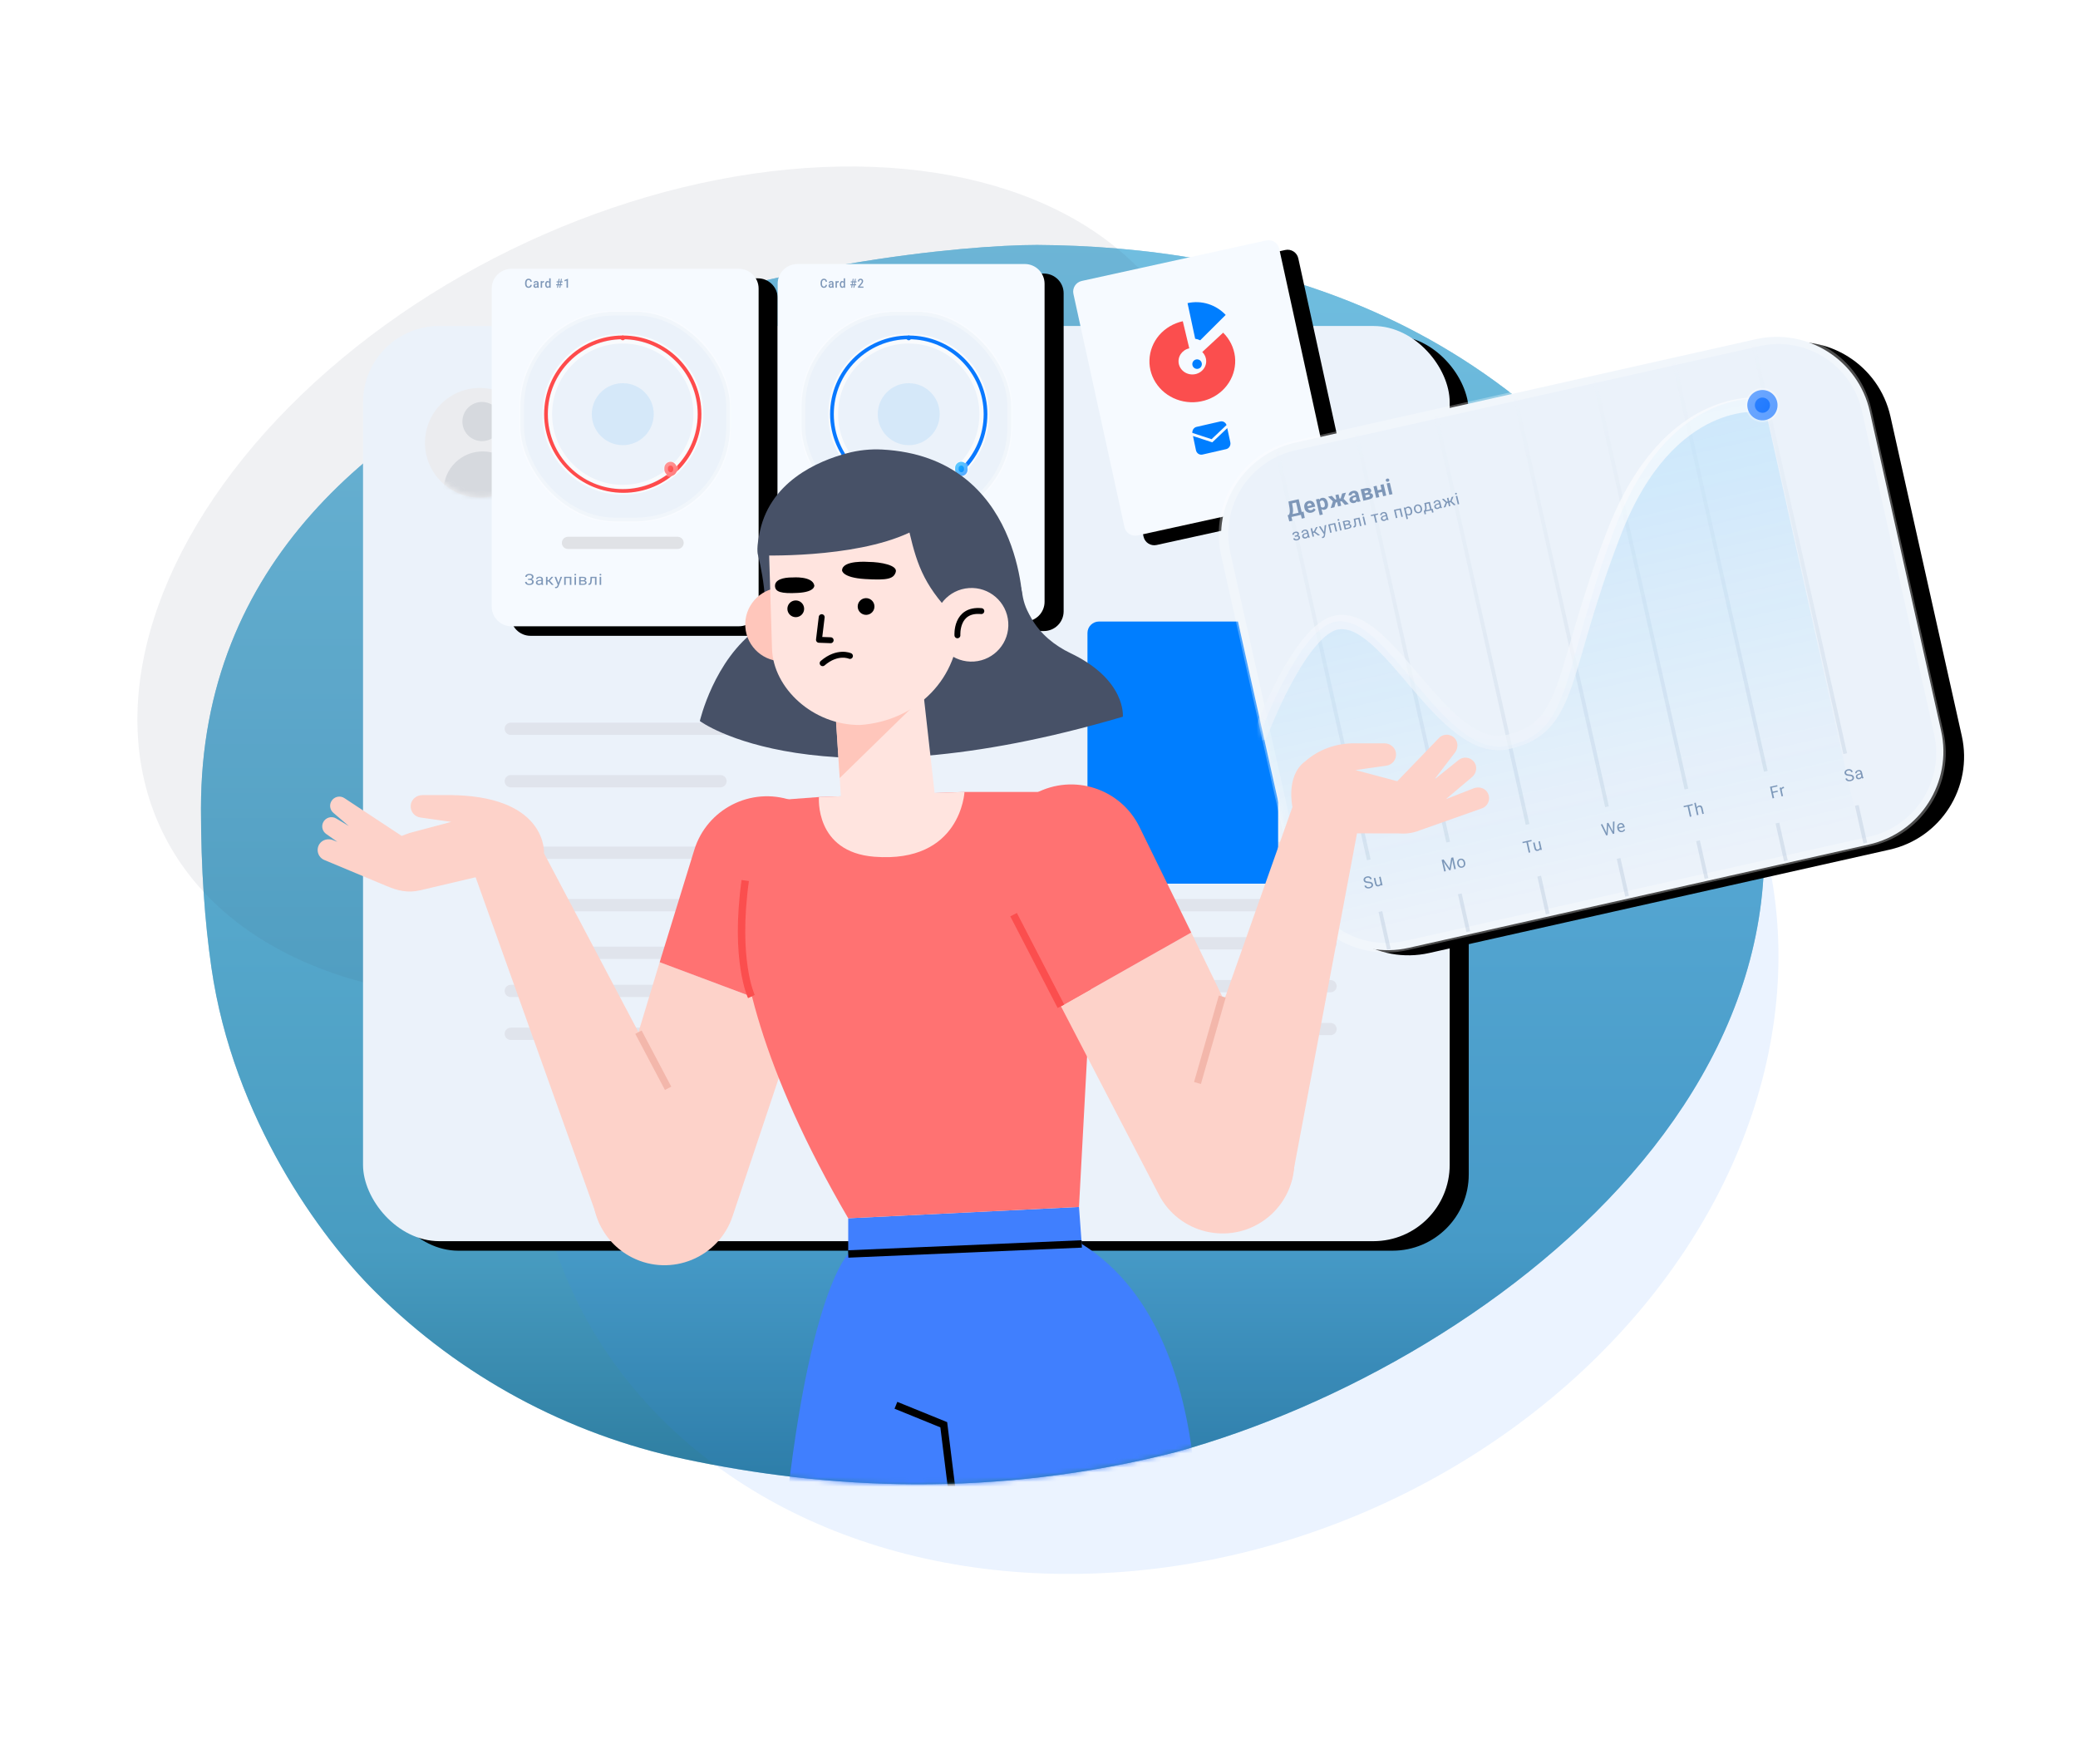 <?xml version="1.0" encoding="UTF-8"?>
<svg width="436px" height="370px" viewBox="0 0 436 370" version="1.1" xmlns="http://www.w3.org/2000/svg" xmlns:xlink="http://www.w3.org/1999/xlink">
    <title>5CD34DCE-8144-4916-91FB-C53BF0F3C366@1x</title>
    <defs>
        <linearGradient x1="50%" y1="0%" x2="50%" y2="100%" id="linearGradient-1">
            <stop stop-color="#71BEE0" offset="0%"></stop>
            <stop stop-color="#489CC1" offset="79.779%"></stop>
            <stop stop-color="#2A799C" offset="100%"></stop>
        </linearGradient>
        <rect id="path-2" x="76.169" y="68.391" width="228" height="192" rx="16"></rect>
        <filter x="-9.6%" y="-12.5%" width="122.8%" height="127.1%" filterUnits="objectBoundingBox" id="filter-3">
            <feOffset dx="4" dy="2" in="SourceAlpha" result="shadowOffsetOuter1"></feOffset>
            <feGaussianBlur stdDeviation="8" in="shadowOffsetOuter1" result="shadowBlurOuter1"></feGaussianBlur>
            <feColorMatrix values="0 0 0 0 0.373   0 0 0 0 0.616   0 0 0 0 0.906  0 0 0 0.48 0" type="matrix" in="shadowBlurOuter1"></feColorMatrix>
        </filter>
        <path d="M11.878,23.817 C18.438,23.85 23.783,18.559 23.817,11.999 C23.85,5.439 18.559,0.094 11.999,0.06 C5.439,0.027 0.094,5.318 0.06,11.878 C0.027,18.438 5.318,23.783 11.878,23.817 Z" id="path-4"></path>
        <path d="M107.315,56.391 L155.023,56.391 C157.308,56.391 159.169,58.247 159.169,60.528 L159.169,127.254 C159.169,129.535 157.308,131.391 155.023,131.391 L107.315,131.391 C105.029,131.391 103.169,129.535 103.169,127.254 L103.169,60.528 C103.169,58.247 105.029,56.391 107.315,56.391 Z" id="path-6"></path>
        <filter x="-7.1%" y="-8.0%" width="128.6%" height="121.3%" filterUnits="objectBoundingBox" id="filter-7">
            <feOffset dx="4" dy="2" in="SourceAlpha" result="shadowOffsetOuter1"></feOffset>
            <feGaussianBlur stdDeviation="2" in="shadowOffsetOuter1" result="shadowBlurOuter1"></feGaussianBlur>
            <feColorMatrix values="0 0 0 0 0.373   0 0 0 0 0.616   0 0 0 0 0.906  0 0 0 0.48 0" type="matrix" in="shadowBlurOuter1"></feColorMatrix>
        </filter>
        <rect id="path-8" x="0.412" y="0.412" width="34.417" height="34.417"></rect>
        <path d="M17.5,34.005 C26.615,34.005 34.005,26.616 34.005,17.5 C34.005,8.385 26.615,0.995 17.5,0.995 C8.385,0.995 0.995,8.385 0.995,17.5 C0.995,26.616 8.385,34.005 17.5,34.005 Z M17.5,32.736 C25.914,32.736 32.736,25.915 32.736,17.5 C32.736,9.086 25.914,2.265 17.5,2.265 C9.086,2.265 2.264,9.086 2.264,17.5 C2.264,25.915 9.086,32.736 17.5,32.736 Z" id="path-10"></path>
        <radialGradient cx="50%" cy="50%" fx="50%" fy="50%" r="50%" id="radialGradient-12">
            <stop stop-color="#FF8A8A" offset="5.208%"></stop>
            <stop stop-color="#FFBABA" offset="12.664%"></stop>
            <stop stop-color="#16B1FF" offset="12.674%"></stop>
            <stop stop-color="#FF7272" stop-opacity="0.01" offset="12.788%"></stop>
            <stop stop-color="#14A8FF" stop-opacity="0.01" offset="74.924%"></stop>
            <stop stop-color="#FF4B4B" offset="75%"></stop>
        </radialGradient>
        <linearGradient x1="-26.566%" y1="50.004%" x2="50.004%" y2="149.994%" id="linearGradient-13">
            <stop stop-color="#FF6767" offset="0%"></stop>
            <stop stop-color="#FF3D3D" offset="100%"></stop>
        </linearGradient>
        <path d="M167.315,55.391 L215.023,55.391 C217.308,55.391 219.169,57.247 219.169,59.528 L219.169,126.254 C219.169,128.535 217.308,130.391 215.023,130.391 L167.315,130.391 C165.029,130.391 163.169,128.535 163.169,126.254 L163.169,59.528 C163.169,57.247 165.009,55.391 167.315,55.391 Z" id="path-14"></path>
        <filter x="-7.1%" y="-8.0%" width="128.6%" height="121.3%" filterUnits="objectBoundingBox" id="filter-15">
            <feOffset dx="4" dy="2" in="SourceAlpha" result="shadowOffsetOuter1"></feOffset>
            <feGaussianBlur stdDeviation="2" in="shadowOffsetOuter1" result="shadowBlurOuter1"></feGaussianBlur>
            <feColorMatrix values="0 0 0 0 0.373   0 0 0 0 0.616   0 0 0 0 0.906  0 0 0 0.48 0" type="matrix" in="shadowBlurOuter1"></feColorMatrix>
        </filter>
        <rect id="path-16" x="0.412" y="0.412" width="34.417" height="34.417"></rect>
        <path d="M17.5,34.005 C26.615,34.005 34.005,26.616 34.005,17.5 C34.005,8.385 26.615,0.995 17.5,0.995 C8.385,0.995 0.995,8.385 0.995,17.5 C0.995,26.616 8.385,34.005 17.5,34.005 Z M17.5,32.736 C25.914,32.736 32.736,25.915 32.736,17.5 C32.736,9.086 25.914,2.265 17.5,2.265 C9.086,2.265 2.264,9.086 2.264,17.5 C2.264,25.915 9.086,32.736 17.5,32.736 Z" id="path-18"></path>
        <radialGradient cx="50%" cy="50%" fx="50%" fy="50%" r="50%" id="radialGradient-20">
            <stop stop-color="#16B1FF" offset="12.674%"></stop>
            <stop stop-color="#15ADFF" stop-opacity="0.01" offset="12.788%"></stop>
            <stop stop-color="#14A8FF" stop-opacity="0.01" offset="74.924%"></stop>
            <stop stop-color="#0979FF" offset="75%"></stop>
        </radialGradient>
        <linearGradient x1="-26.566%" y1="50.004%" x2="50.004%" y2="149.994%" id="linearGradient-21">
            <stop stop-color="#16B1FF" offset="0%"></stop>
            <stop stop-color="#0979FF" offset="100%"></stop>
        </linearGradient>
        <path d="M226.975,58.941 L265.674,50.444 C266.907,50.175 268.137,50.961 268.405,52.196 L279.116,101.106 C279.384,102.341 278.599,103.573 277.366,103.841 L238.667,112.338 C237.434,112.607 236.204,111.821 235.936,110.586 L225.225,61.677 C224.946,60.441 225.731,59.209 226.975,58.941 Z" id="path-22"></path>
        <filter x="-7.4%" y="-9.7%" width="129.6%" height="125.8%" filterUnits="objectBoundingBox" id="filter-23">
            <feOffset dx="4" dy="2" in="SourceAlpha" result="shadowOffsetOuter1"></feOffset>
            <feGaussianBlur stdDeviation="2" in="shadowOffsetOuter1" result="shadowBlurOuter1"></feGaussianBlur>
            <feColorMatrix values="0 0 0 0 0.373   0 0 0 0 0.616   0 0 0 0 0.906  0 0 0 0.48 0" type="matrix" in="shadowBlurOuter1"></feColorMatrix>
        </filter>
        <path d="M30.327,14.33 L129.316,14.274 C140.362,14.268 149.321,23.217 149.327,34.263 C149.327,34.271 149.327,34.278 149.327,34.285 L149.289,102.915 C149.283,113.952 140.337,122.898 129.3,122.904 L30.311,122.959 C19.265,122.965 10.306,114.016 10.3,102.97 C10.3,102.963 10.3,102.955 10.3,102.948 L10.338,34.318 C10.344,23.281 19.29,14.336 30.327,14.33 Z" id="path-24"></path>
        <filter x="-15.8%" y="-22.1%" width="137.4%" height="147.8%" filterUnits="objectBoundingBox" id="filter-25">
            <feOffset dx="4" dy="2" in="SourceAlpha" result="shadowOffsetOuter1"></feOffset>
            <feGaussianBlur stdDeviation="8" in="shadowOffsetOuter1" result="shadowBlurOuter1"></feGaussianBlur>
            <feColorMatrix values="0 0 0 0 0.373   0 0 0 0 0.616   0 0 0 0 0.906  0 0 0 0.48 0" type="matrix" in="shadowBlurOuter1"></feColorMatrix>
        </filter>
        <linearGradient x1="0%" y1="0%" x2="0%" y2="100%" id="linearGradient-26">
            <stop stop-color="#EBF2FA" offset="0%"></stop>
            <stop stop-color="#7E97B8" offset="100%"></stop>
        </linearGradient>
        <linearGradient x1="0%" y1="0%" x2="0%" y2="100%" id="linearGradient-27">
            <stop stop-color="#EBF2FA" offset="0%"></stop>
            <stop stop-color="#7E97B8" offset="100%"></stop>
        </linearGradient>
        <path d="M30.444,13.443 L123.688,13.381 C134.734,13.373 143.694,22.322 143.701,33.367 C143.701,33.376 143.701,33.385 143.701,33.394 L143.657,100.338 C143.65,111.373 134.705,120.317 123.67,120.325 L30.427,120.387 C19.381,120.394 10.421,111.446 10.413,100.4 C10.413,100.391 10.413,100.382 10.413,100.373 L10.458,33.43 C10.465,22.394 19.409,13.45 30.444,13.443 Z" id="path-28"></path>
        <linearGradient x1="-7.824%" y1="23.722%" x2="9.008%" y2="95.347%" id="linearGradient-30">
            <stop stop-color="#13A7FF" offset="0%"></stop>
            <stop stop-color="#13A7FF" stop-opacity="0.01" offset="100%"></stop>
        </linearGradient>
        <linearGradient x1="6.105%" y1="22.077%" x2="-3.406%" y2="102.119%" id="linearGradient-31">
            <stop stop-color="#FBFCFE" offset="0%"></stop>
            <stop stop-color="#EBF2FA" offset="100%"></stop>
        </linearGradient>
        <linearGradient x1="-47.028%" y1="71.843%" x2="71.697%" y2="147.599%" id="linearGradient-32">
            <stop stop-color="#3385FF" offset="0%"></stop>
            <stop stop-color="#1674FF" offset="100%"></stop>
        </linearGradient>
        <path d="M315.554,81.121 C279.109,12.722 218.224,0.269 175.069,0 C145.478,0 0,15.487 0,118.196 C0,130.965 0.795,141.965 2.179,151.574 C6.726,183.339 25.219,208.403 36.349,219.466 C36.461,219.577 36.572,219.688 36.683,219.798 C54.349,237.356 76.722,249.478 101.161,254.693 C130.944,261.062 166.244,262.958 204.184,253.239 C269.074,235.28 350.589,173.335 321.126,93.783 C319.58,89.609 317.729,85.387 315.554,81.121 Z" id="path-33"></path>
        <polygon id="path-35" points="219.046 69.923 370.039 69.923 370.039 187.747 219.046 187.747"></polygon>
    </defs>
    <g id="__Public" stroke="none" stroke-width="1" fill="none" fill-rule="evenodd">
        <g id="Cabinet_no-payments-1440" transform="translate(-514, -360)">
            <g id="Group-10" transform="translate(210, 112)">
                <g id="Group-8" transform="translate(0, 48)">
                    <g id="background-картинки-хедера" transform="translate(304, 200)">
                        <path d="M358.367,132.512 C321.847,64.113 260.839,51.66 217.595,51.391 C187.943,51.391 42.169,66.879 42.169,169.587 C42.169,182.356 42.965,193.356 44.352,202.965 C48.909,234.73 67.439,259.795 78.592,270.857 C78.704,270.968 78.816,271.079 78.927,271.189 C96.629,288.747 119.047,300.869 143.537,306.084 C173.38,312.453 208.752,314.349 246.769,304.63 C315.203,285.729 402.091,218.105 358.367,132.512 Z" id="Path" fill-opacity="0.5" fill="#489CC1" fill-rule="nonzero"></path>
                        <path d="M358.367,132.512 C321.847,64.113 260.839,51.66 217.595,51.391 C187.943,51.391 42.169,66.879 42.169,169.587 C42.169,182.356 42.965,193.356 44.352,202.965 C48.909,234.73 67.439,259.795 78.592,270.857 C78.704,270.968 78.816,271.079 78.927,271.189 C96.629,288.747 119.047,300.869 143.537,306.084 C173.38,312.453 208.752,314.349 246.769,304.63 C315.203,285.729 402.091,218.105 358.367,132.512 Z" id="Path" fill="url(#linearGradient-1)" fill-rule="nonzero"></path>
                        <ellipse id="Oval" fill-opacity="0.1" fill="#3385FF" fill-rule="nonzero" transform="translate(242.45, 216.476) rotate(-22.502) translate(-242.45, -216.476) " cx="242.45" cy="216.476" rx="133.949" ry="109.882"></ellipse>
                        <ellipse id="Oval" fill-opacity="0.08" fill="#475167" fill-rule="nonzero" transform="translate(141.337, 122.235) rotate(-26.045) translate(-141.337, -122.235) " cx="141.337" cy="122.235" rx="119.32" ry="77.739"></ellipse>
                        <g id="Rectangle" fill-rule="nonzero">
                            <use fill="black" fill-opacity="1" filter="url(#filter-3)" xlink:href="#path-2"></use>
                            <use fill="#EBF2FA" xlink:href="#path-2"></use>
                        </g>
                        <path d="M100.61,104.391 C106.961,104.423 112.136,99.301 112.169,92.949 C112.2,86.598 107.078,81.423 100.727,81.391 C94.376,81.359 89.201,86.481 89.169,92.833 C89.136,99.184 94.259,104.359 100.61,104.391 Z" id="Path" fill="#EBECEF" fill-rule="nonzero"></path>
                        <g id="Clipped" transform="translate(89.169, 80.391)">
                            <mask id="mask-5" fill="white">
                                <use xlink:href="#path-4"></use>
                            </mask>
                            <g id="Path"></g>
                            <g id="Group" mask="url(#mask-5)" fill="#D6D9DE" fill-rule="nonzero">
                                <g transform="translate(3.512, 3.512)" id="Path">
                                    <path d="M8.425,8.645 C10.695,8.657 12.545,6.825 12.557,4.555 C12.568,2.285 10.737,0.435 8.466,0.423 C6.196,0.412 4.346,2.243 4.335,4.514 C4.323,6.784 6.155,8.634 8.425,8.645 Z"></path>
                                    <path d="M8.55,27.213 C13.081,27.236 16.774,23.581 16.797,19.05 C16.819,14.518 13.164,10.826 8.633,10.803 C4.101,10.78 0.409,14.435 0.386,18.966 C0.363,23.498 4.018,27.19 8.55,27.213 Z"></path>
                                </g>
                            </g>
                        </g>
                        <line x1="107.169" y1="163.891" x2="151.169" y2="163.891" id="Path" stroke="#D6D6DE" stroke-width="2.564" opacity="0.5" stroke-linecap="round" stroke-linejoin="round"></line>
                        <line x1="107.169" y1="152.891" x2="154.169" y2="152.891" id="Path" stroke="#D6D6DE" stroke-width="2.564" opacity="0.5" stroke-linecap="round" stroke-linejoin="round"></line>
                        <line x1="108.169" y1="178.891" x2="155.169" y2="178.891" id="Path" stroke="#D6D6DE" stroke-width="2.564" opacity="0.5" stroke-linecap="round" stroke-linejoin="round"></line>
                        <line x1="107.169" y1="189.891" x2="151.169" y2="189.891" id="Path" stroke="#D6D6DE" stroke-width="2.564" opacity="0.5" stroke-linecap="round" stroke-linejoin="round"></line>
                        <line x1="107.169" y1="199.891" x2="151.169" y2="199.891" id="Path" stroke="#D6D6DE" stroke-width="2.564" opacity="0.5" stroke-linecap="round" stroke-linejoin="round"></line>
                        <line x1="107.169" y1="207.891" x2="151.169" y2="207.891" id="Path" stroke="#D6D6DE" stroke-width="2.564" opacity="0.5" stroke-linecap="round" stroke-linejoin="round"></line>
                        <line x1="107.169" y1="216.891" x2="151.169" y2="216.891" id="Path" stroke="#D6D6DE" stroke-width="2.564" opacity="0.5" stroke-linecap="round" stroke-linejoin="round"></line>
                        <line x1="235.169" y1="161.891" x2="279.169" y2="161.891" id="Path" stroke="#D6D6DE" stroke-width="2.564" opacity="0.5" stroke-linecap="round" stroke-linejoin="round"></line>
                        <line x1="236.169" y1="150.891" x2="283.169" y2="150.891" id="Path" stroke="#D6D6DE" stroke-width="2.564" opacity="0.5" stroke-linecap="round" stroke-linejoin="round"></line>
                        <line x1="236.169" y1="177.891" x2="283.169" y2="177.891" id="Path" stroke="#D6D6DE" stroke-width="2.564" opacity="0.5" stroke-linecap="round" stroke-linejoin="round"></line>
                        <line x1="235.169" y1="189.891" x2="279.169" y2="189.891" id="Path" stroke="#D6D6DE" stroke-width="2.564" opacity="0.5" stroke-linecap="round" stroke-linejoin="round"></line>
                        <line x1="235.169" y1="197.891" x2="279.169" y2="197.891" id="Path" stroke="#D6D6DE" stroke-width="2.564" opacity="0.5" stroke-linecap="round" stroke-linejoin="round"></line>
                        <line x1="235.169" y1="206.891" x2="279.169" y2="206.891" id="Path" stroke="#D6D6DE" stroke-width="2.564" opacity="0.5" stroke-linecap="round" stroke-linejoin="round"></line>
                        <line x1="235.169" y1="215.891" x2="279.169" y2="215.891" id="Path" stroke="#D6D6DE" stroke-width="2.564" opacity="0.5" stroke-linecap="round" stroke-linejoin="round"></line>
                        <path d="M230.592,130.391 L265.745,130.391 C267.081,130.391 268.169,131.47 268.169,132.794 L268.169,182.988 C268.169,184.312 267.081,185.391 265.745,185.391 L230.592,185.391 C229.256,185.391 228.169,184.312 228.169,182.988 L228.169,132.794 C228.169,131.47 229.256,130.391 230.592,130.391 Z" id="Path" fill="#007EFF" fill-rule="nonzero"></path>
                        <g id="Path" fill-rule="nonzero">
                            <use fill="black" fill-opacity="1" filter="url(#filter-7)" xlink:href="#path-6"></use>
                            <use fill="#F6FAFF" xlink:href="#path-6"></use>
                        </g>
                        <line x1="119.169" y1="113.891" x2="142.169" y2="113.891" id="Path" stroke="#E0E2E6" stroke-width="2.564" stroke-linecap="round" stroke-linejoin="round"></line>
                        <path d="M111.587,59.756 C111.569,59.956 111.499,60.112 111.376,60.224 C111.254,60.335 111.091,60.391 110.887,60.391 C110.745,60.391 110.619,60.356 110.511,60.286 C110.403,60.215 110.319,60.114 110.261,59.984 C110.202,59.853 110.171,59.702 110.169,59.53 L110.169,59.355 C110.169,59.179 110.199,59.023 110.258,58.889 C110.318,58.754 110.403,58.65 110.514,58.577 C110.626,58.505 110.755,58.468 110.902,58.468 C111.099,58.468 111.258,58.524 111.377,58.636 C111.497,58.749 111.568,58.908 111.587,59.112 L111.278,59.112 C111.263,58.977 111.226,58.881 111.165,58.821 C111.106,58.762 111.018,58.732 110.902,58.732 C110.767,58.732 110.663,58.783 110.59,58.887 C110.519,58.99 110.482,59.141 110.48,59.341 L110.48,59.507 C110.48,59.709 110.514,59.863 110.583,59.969 C110.652,60.076 110.754,60.129 110.887,60.129 C111.009,60.129 111.101,60.1 111.162,60.043 C111.223,59.986 111.262,59.89 111.278,59.756 L111.587,59.756 Z M112.755,60.365 C112.741,60.339 112.73,60.296 112.72,60.236 C112.625,60.339 112.51,60.391 112.372,60.391 C112.239,60.391 112.13,60.352 112.046,60.271 C111.962,60.192 111.92,60.094 111.92,59.976 C111.92,59.828 111.972,59.714 112.077,59.636 C112.182,59.556 112.333,59.516 112.528,59.516 L112.711,59.516 L112.711,59.424 C112.711,59.353 112.691,59.295 112.653,59.252 C112.615,59.208 112.556,59.187 112.478,59.187 C112.41,59.187 112.354,59.204 112.311,59.241 C112.267,59.276 112.246,59.321 112.246,59.376 L111.948,59.376 C111.948,59.299 111.972,59.228 112.02,59.162 C112.068,59.095 112.134,59.043 112.217,59.006 C112.3,58.968 112.392,58.949 112.495,58.949 C112.65,58.949 112.774,58.99 112.866,59.072 C112.959,59.154 113.006,59.268 113.008,59.417 L113.008,60.044 C113.008,60.169 113.025,60.269 113.059,60.344 L113.059,60.365 L112.755,60.365 Z M112.428,60.14 C112.486,60.14 112.541,60.125 112.593,60.096 C112.645,60.065 112.684,60.025 112.711,59.974 L112.711,59.713 L112.55,59.713 C112.439,59.713 112.357,59.732 112.301,59.773 C112.245,59.813 112.218,59.87 112.218,59.943 C112.218,60.004 112.237,60.051 112.274,60.088 C112.313,60.123 112.363,60.14 112.428,60.14 Z M114.14,59.26 C114.101,59.253 114.061,59.25 114.019,59.25 C113.882,59.25 113.791,59.304 113.743,59.414 L113.743,60.365 L113.446,60.365 L113.446,58.975 L113.73,58.975 L113.737,59.13 C113.809,59.009 113.909,58.949 114.036,58.949 C114.079,58.949 114.114,58.955 114.142,58.967 L114.14,59.26 Z M114.374,59.66 C114.374,59.445 114.421,59.274 114.516,59.145 C114.611,59.014 114.738,58.949 114.897,58.949 C115.038,58.949 115.152,59 115.238,59.103 L115.238,58.391 L115.536,58.391 L115.536,60.365 L115.266,60.365 L115.251,60.221 C115.162,60.334 115.044,60.391 114.895,60.391 C114.74,60.391 114.614,60.325 114.517,60.194 C114.422,60.063 114.374,59.885 114.374,59.66 Z M114.671,59.687 C114.671,59.828 114.697,59.939 114.749,60.019 C114.801,60.097 114.875,60.136 114.971,60.136 C115.093,60.136 115.182,60.08 115.238,59.966 L115.238,59.372 C115.184,59.26 115.095,59.204 114.973,59.204 C114.877,59.204 114.803,59.245 114.75,59.326 C114.698,59.405 114.671,59.526 114.671,59.687 Z M117.452,59.838 L117.177,59.838 L117.084,60.365 L116.878,60.365 L116.971,59.838 L116.688,59.838 L116.688,59.636 L117.008,59.636 L117.079,59.233 L116.781,59.233 L116.781,59.029 L117.116,59.029 L117.212,58.494 L117.416,58.494 L117.321,59.029 L117.596,59.029 L117.692,58.494 L117.897,58.494 L117.801,59.029 L118.056,59.029 L118.056,59.233 L117.764,59.233 L117.694,59.636 L117.964,59.636 L117.964,59.838 L117.657,59.838 L117.563,60.365 L117.358,60.365 L117.452,59.838 Z M117.214,59.636 L117.488,59.636 L117.56,59.233 L117.285,59.233 L117.214,59.636 Z M119.169,60.365 L118.872,60.365 L118.872,58.863 L118.434,59.02 L118.434,58.756 L119.13,58.487 L119.169,58.487 L119.169,60.365 Z" id="Shape" fill="#7E97B8" fill-rule="nonzero"></path>
                        <path d="M111.612,121.036 C111.612,120.914 111.563,120.818 111.465,120.747 C111.369,120.675 111.232,120.639 111.056,120.639 C110.908,120.639 110.785,120.676 110.685,120.75 C110.586,120.823 110.536,120.914 110.536,121.023 L110.205,121.023 C110.205,120.902 110.241,120.793 110.314,120.697 C110.387,120.6 110.49,120.526 110.621,120.472 C110.752,120.418 110.897,120.391 111.056,120.391 C111.337,120.391 111.555,120.448 111.71,120.563 C111.865,120.677 111.943,120.836 111.943,121.04 C111.943,121.146 111.908,121.242 111.837,121.329 C111.765,121.416 111.666,121.484 111.538,121.534 C111.834,121.624 111.982,121.802 111.982,122.069 C111.982,122.274 111.897,122.437 111.729,122.557 C111.561,122.677 111.337,122.737 111.056,122.737 C110.889,122.737 110.737,122.711 110.6,122.657 C110.464,122.603 110.358,122.526 110.282,122.427 C110.206,122.327 110.169,122.209 110.169,122.072 L110.5,122.072 C110.5,122.192 110.552,122.293 110.657,122.373 C110.762,122.453 110.895,122.493 111.056,122.493 C111.237,122.493 111.38,122.454 111.488,122.378 C111.596,122.302 111.65,122.201 111.65,122.075 C111.65,121.808 111.468,121.671 111.103,121.666 L110.792,121.666 L110.792,121.418 L111.101,121.418 C111.269,121.415 111.396,121.38 111.482,121.314 C111.569,121.249 111.612,121.155 111.612,121.036 Z M113.643,122.706 C113.625,122.673 113.61,122.613 113.598,122.527 C113.45,122.667 113.272,122.737 113.066,122.737 C112.882,122.737 112.731,122.69 112.612,122.596 C112.495,122.501 112.436,122.381 112.436,122.235 C112.436,122.059 112.51,121.922 112.657,121.825 C112.806,121.726 113.014,121.677 113.282,121.677 L113.593,121.677 L113.593,121.544 C113.593,121.442 113.559,121.362 113.493,121.302 C113.426,121.242 113.328,121.211 113.198,121.211 C113.084,121.211 112.988,121.237 112.911,121.289 C112.834,121.342 112.795,121.405 112.795,121.479 L112.474,121.479 C112.474,121.395 112.507,121.313 112.573,121.235 C112.639,121.155 112.729,121.092 112.842,121.046 C112.956,121 113.081,120.977 113.216,120.977 C113.432,120.977 113.601,121.026 113.723,121.125 C113.845,121.222 113.908,121.356 113.912,121.528 L113.912,122.309 C113.912,122.465 113.934,122.589 113.978,122.681 L113.978,122.706 L113.643,122.706 Z M113.113,122.485 C113.213,122.485 113.308,122.461 113.398,122.414 C113.488,122.367 113.553,122.306 113.593,122.23 L113.593,121.882 L113.343,121.882 C112.951,121.882 112.755,121.986 112.755,122.195 C112.755,122.286 112.789,122.357 112.856,122.408 C112.922,122.459 113.008,122.485 113.113,122.485 Z M115.113,121.983 L114.88,121.983 L114.88,122.706 L114.558,122.706 L114.558,121.009 L114.88,121.009 L114.88,121.727 L115.089,121.727 L115.717,121.009 L116.104,121.009 L115.365,121.825 L116.166,122.706 L115.76,122.706 L115.113,121.983 Z M117.17,122.281 L117.605,121.009 L117.947,121.009 L117.196,122.968 C117.08,123.25 116.895,123.391 116.641,123.391 L116.581,123.386 L116.462,123.366 L116.462,123.131 L116.548,123.137 C116.657,123.137 116.74,123.117 116.801,123.077 C116.861,123.038 116.911,122.965 116.951,122.859 L117.022,122.687 L116.355,121.009 L116.704,121.009 L117.17,122.281 Z M119.88,122.706 L119.56,122.706 L119.56,121.249 L118.7,121.249 L118.7,122.706 L118.379,122.706 L118.379,121.009 L119.88,121.009 L119.88,122.706 Z M120.857,122.706 L120.538,122.706 L120.538,121.009 L120.857,121.009 L120.857,122.706 Z M120.512,120.559 C120.512,120.511 120.528,120.472 120.559,120.44 C120.591,120.407 120.638,120.391 120.701,120.391 C120.763,120.391 120.81,120.407 120.842,120.44 C120.875,120.472 120.89,120.511 120.89,120.559 C120.89,120.606 120.875,120.645 120.842,120.676 C120.81,120.708 120.763,120.723 120.701,120.723 C120.638,120.723 120.591,120.708 120.559,120.676 C120.528,120.645 120.512,120.606 120.512,120.559 Z M121.518,122.706 L121.518,121.009 L122.247,121.009 C122.495,121.009 122.686,121.048 122.818,121.128 C122.952,121.206 123.018,121.322 123.018,121.475 C123.018,121.553 122.992,121.624 122.94,121.688 C122.889,121.751 122.812,121.799 122.711,121.832 C122.824,121.856 122.914,121.903 122.982,121.973 C123.051,122.044 123.085,122.127 123.085,122.225 C123.085,122.38 123.022,122.499 122.896,122.582 C122.77,122.665 122.593,122.706 122.362,122.706 L121.518,122.706 Z M121.837,121.961 L121.837,122.472 L122.366,122.472 C122.499,122.472 122.599,122.449 122.665,122.405 C122.731,122.36 122.765,122.296 122.765,122.215 C122.765,122.046 122.627,121.961 122.353,121.961 L121.837,121.961 Z M121.837,121.729 L122.25,121.729 C122.549,121.729 122.699,121.649 122.699,121.49 C122.699,121.332 122.557,121.249 122.274,121.244 L121.837,121.244 L121.837,121.729 Z M125.158,121.009 L125.158,122.706 L124.837,122.706 L124.837,121.249 L124.202,121.249 L124.163,121.884 C124.143,122.176 124.089,122.384 124.001,122.51 C123.915,122.635 123.777,122.7 123.589,122.706 L123.461,122.706 L123.461,122.45 L123.552,122.444 C123.656,122.433 123.73,122.379 123.775,122.281 C123.82,122.182 123.849,122.001 123.862,121.735 L123.896,121.009 L125.158,121.009 Z M126.136,122.706 L125.817,122.706 L125.817,121.009 L126.136,121.009 L126.136,122.706 Z M125.791,120.559 C125.791,120.511 125.806,120.472 125.837,120.44 C125.87,120.407 125.917,120.391 125.979,120.391 C126.041,120.391 126.088,120.407 126.12,120.44 C126.153,120.472 126.169,120.511 126.169,120.559 C126.169,120.606 126.153,120.645 126.12,120.676 C126.088,120.708 126.041,120.723 125.979,120.723 C125.917,120.723 125.87,120.708 125.837,120.676 C125.806,120.645 125.791,120.606 125.791,120.559 Z" id="Shape" fill="#7E97B8" fill-rule="nonzero"></path>
                        <g id="Group" transform="translate(109.169, 65.391)">
                            <rect id="Rectangle" fill="#EBF2FA" fill-rule="nonzero" x="0" y="0" width="44" height="44" rx="20"></rect>
                            <rect id="Rectangle" stroke-opacity="0.3" stroke="#FFFFFF" x="0.297" y="0.297" width="43.405" height="43.405" rx="19.5"></rect>
                        </g>
                        <path d="M130.669,103.391 C139.781,103.391 147.169,96.004 147.169,86.891 C147.169,77.779 139.781,70.391 130.669,70.391 C121.556,70.391 114.169,77.779 114.169,86.891 C114.169,96.004 121.556,103.391 130.669,103.391 Z M130.669,102.122 C139.08,102.122 145.9,95.303 145.9,86.891 C145.9,78.479 139.08,71.661 130.669,71.661 C122.257,71.661 115.438,78.479 115.438,86.891 C115.438,95.303 122.257,102.122 130.669,102.122 Z" id="Shape" fill="#EBF2FA"></path>
                        <g id="Clipped" transform="translate(113.169, 69.391)">
                            <mask id="mask-9" fill="white">
                                <use xlink:href="#path-8"></use>
                            </mask>
                            <g id="Rectangle"></g>
                            <path d="M17.5,34.413 C26.841,34.413 34.413,26.841 34.413,17.5 L33.596,17.5 C33.596,26.39 26.39,33.596 17.5,33.596 L17.5,34.413 Z M34.413,17.5 C34.413,8.159 26.841,0.587 17.5,0.587 L17.5,1.403 C26.39,1.403 33.596,8.61 33.596,17.5 L34.413,17.5 Z M17.5,0.587 C8.159,0.587 0.587,8.159 0.587,17.5 L1.403,17.5 C1.403,8.61 8.61,1.403 17.5,1.403 L17.5,0.587 Z M0.587,17.5 C0.587,26.841 8.159,34.413 17.5,34.413 L17.5,33.596 C8.61,33.596 1.403,26.39 1.403,17.5 L0.587,17.5 Z M17.5,33.144 C26.14,33.144 33.144,26.14 33.144,17.5 L32.327,17.5 C32.327,25.689 25.689,32.327 17.5,32.327 L17.5,33.144 Z M33.144,17.5 C33.144,8.86 26.14,1.857 17.5,1.857 L17.5,2.673 C25.689,2.673 32.327,9.311 32.327,17.5 L33.144,17.5 Z M17.5,1.857 C8.86,1.857 1.856,8.86 1.856,17.5 L2.673,17.5 C2.673,9.311 9.311,2.673 17.5,2.673 L17.5,1.857 Z M1.856,17.5 C1.856,26.14 8.86,33.144 17.5,33.144 L17.5,32.327 C9.311,32.327 2.673,25.689 2.673,17.5 L1.856,17.5 Z" id="Shape" fill-opacity="0.699" fill="#FFFFFF" fill-rule="nonzero" style="mix-blend-mode: screen;" mask="url(#mask-9)"></path>
                            <mask id="mask-11" fill="white">
                                <use xlink:href="#path-10"></use>
                            </mask>
                            <g id="Shape"></g>
                        </g>
                        <path d="M130.798,103.391 C139.91,103.391 147.169,96.004 147.169,86.891 C147.169,77.778 139.781,70.391 130.669,70.391 C121.556,70.391 114.169,77.778 114.169,86.891 C114.169,96.004 121.685,103.391 130.798,103.391 Z M130.669,102.618 C139.354,102.618 146.395,95.577 146.395,86.891 C146.395,78.205 139.354,71.165 130.669,71.165 C121.983,71.165 114.942,78.205 114.942,86.891 C114.942,95.577 121.983,102.618 130.669,102.618 Z" id="Shape" fill="url(#radialGradient-12)"></path>
                        <g id="Group" transform="translate(139.169, 96.391)">
                            <rect id="Rectangle" fill="url(#linearGradient-13)" fill-rule="nonzero" x="0.227" y="0.484" width="2.612" height="2.985" rx="1.306"></rect>
                            <rect id="Rectangle" stroke-opacity="0.3" stroke="#FFFFFF" x="0.476" y="0.77" width="2.112" height="2.413" rx="1.056"></rect>
                        </g>
                        <path d="M130.669,71.391 C130.945,71.391 131.169,71.167 131.169,70.891 C131.169,70.615 130.945,70.391 130.669,70.391 C130.392,70.391 130.169,70.615 130.169,70.891 C130.169,71.167 130.392,71.391 130.669,71.391 Z" id="Path" fill="#FF4B4B"></path>
                        <path d="M130.669,93.391 C134.258,93.391 137.169,90.481 137.169,86.891 C137.169,83.301 134.258,80.391 130.669,80.391 C127.079,80.391 124.169,83.301 124.169,86.891 C124.169,90.481 127.079,93.391 130.669,93.391 Z" id="Path" fill-opacity="0.8" fill="#CFE6F9" fill-rule="nonzero"></path>
                        <g id="Path" fill-rule="nonzero">
                            <use fill="black" fill-opacity="1" filter="url(#filter-15)" xlink:href="#path-14"></use>
                            <use fill="#F6FAFF" xlink:href="#path-14"></use>
                        </g>
                        <g id="Group" transform="translate(168.169, 65.391)">
                            <rect id="Rectangle" fill="#EBF2FA" fill-rule="nonzero" x="0" y="0" width="44" height="44" rx="20"></rect>
                            <rect id="Rectangle" stroke-opacity="0.3" stroke="#FFFFFF" x="0.297" y="0.297" width="43.405" height="43.405" rx="19.5"></rect>
                        </g>
                        <path d="M190.669,103.391 C199.781,103.391 207.169,96.004 207.169,86.891 C207.169,77.779 199.781,70.391 190.669,70.391 C181.556,70.391 174.169,77.779 174.169,86.891 C174.169,96.004 181.556,103.391 190.669,103.391 Z M190.669,102.122 C199.08,102.122 205.9,95.303 205.9,86.891 C205.9,78.479 199.08,71.661 190.669,71.661 C182.257,71.661 175.438,78.479 175.438,86.891 C175.438,95.303 182.257,102.122 190.669,102.122 Z" id="Shape" fill="#EBF2FA"></path>
                        <g id="Clipped" transform="translate(173.169, 69.391)">
                            <mask id="mask-17" fill="white">
                                <use xlink:href="#path-16"></use>
                            </mask>
                            <g id="Rectangle"></g>
                            <path d="M17.5,34.413 C26.841,34.413 34.413,26.841 34.413,17.5 L33.596,17.5 C33.596,26.39 26.39,33.596 17.5,33.596 L17.5,34.413 Z M34.413,17.5 C34.413,8.159 26.841,0.587 17.5,0.587 L17.5,1.403 C26.39,1.403 33.596,8.61 33.596,17.5 L34.413,17.5 Z M17.5,0.587 C8.159,0.587 0.587,8.159 0.587,17.5 L1.403,17.5 C1.403,8.61 8.61,1.403 17.5,1.403 L17.5,0.587 Z M0.587,17.5 C0.587,26.841 8.159,34.413 17.5,34.413 L17.5,33.596 C8.61,33.596 1.403,26.39 1.403,17.5 L0.587,17.5 Z M17.5,33.144 C26.14,33.144 33.144,26.14 33.144,17.5 L32.327,17.5 C32.327,25.689 25.689,32.327 17.5,32.327 L17.5,33.144 Z M33.144,17.5 C33.144,8.86 26.14,1.857 17.5,1.857 L17.5,2.673 C25.689,2.673 32.327,9.311 32.327,17.5 L33.144,17.5 Z M17.5,1.857 C8.86,1.857 1.856,8.86 1.856,17.5 L2.673,17.5 C2.673,9.311 9.311,2.673 17.5,2.673 L17.5,1.857 Z M1.856,17.5 C1.856,26.14 8.86,33.144 17.5,33.144 L17.5,32.327 C9.311,32.327 2.673,25.689 2.673,17.5 L1.856,17.5 Z" id="Shape" fill-opacity="0.699" fill="#FFFFFF" fill-rule="nonzero" style="mix-blend-mode: screen;" mask="url(#mask-17)"></path>
                            <mask id="mask-19" fill="white">
                                <use xlink:href="#path-18"></use>
                            </mask>
                            <g id="Shape"></g>
                        </g>
                        <path d="M190.798,103.391 C199.91,103.391 207.169,96.004 207.169,86.891 C207.169,77.778 199.781,70.391 190.669,70.391 C181.556,70.391 174.169,77.778 174.169,86.891 C174.169,96.004 181.685,103.391 190.798,103.391 Z M190.669,102.618 C199.354,102.618 206.395,95.577 206.395,86.891 C206.395,78.205 199.354,71.165 190.669,71.165 C181.983,71.165 174.942,78.205 174.942,86.891 C174.942,95.577 181.983,102.618 190.669,102.618 Z" id="Shape" fill="url(#radialGradient-20)"></path>
                        <g id="Group" transform="translate(200.169, 96.391)">
                            <rect id="Rectangle" fill="url(#linearGradient-21)" fill-rule="nonzero" x="0.227" y="0.484" width="2.612" height="2.985" rx="1.306"></rect>
                            <rect id="Rectangle" stroke-opacity="0.3" stroke="#FFFFFF" x="0.476" y="0.77" width="2.112" height="2.413" rx="1.056"></rect>
                        </g>
                        <path d="M190.669,71.391 C190.945,71.391 191.169,71.167 191.169,70.891 C191.169,70.615 190.945,70.391 190.669,70.391 C190.392,70.391 190.169,70.615 190.169,70.891 C190.169,71.167 190.392,71.391 190.669,71.391 Z" id="Path" fill="#097AFF"></path>
                        <path d="M190.669,93.391 C194.258,93.391 197.169,90.481 197.169,86.891 C197.169,83.301 194.258,80.391 190.669,80.391 C187.079,80.391 184.169,83.301 184.169,86.891 C184.169,90.481 187.079,93.391 190.669,93.391 Z" id="Path" fill-opacity="0.8" fill="#CFE6F9" fill-rule="nonzero"></path>
                        <path d="M173.528,59.756 C173.51,59.956 173.443,60.112 173.326,60.224 C173.208,60.335 173.052,60.391 172.857,60.391 C172.721,60.391 172.6,60.356 172.496,60.286 C172.393,60.215 172.313,60.114 172.257,59.984 C172.2,59.853 172.171,59.702 172.169,59.53 L172.169,59.355 C172.169,59.179 172.197,59.023 172.255,58.889 C172.312,58.754 172.393,58.65 172.5,58.577 C172.607,58.505 172.731,58.468 172.871,58.468 C173.06,58.468 173.212,58.524 173.327,58.636 C173.442,58.749 173.509,58.908 173.528,59.112 L173.232,59.112 C173.217,58.977 173.181,58.881 173.124,58.821 C173.066,58.762 172.982,58.732 172.871,58.732 C172.742,58.732 172.642,58.783 172.573,58.887 C172.504,58.99 172.469,59.141 172.467,59.341 L172.467,59.507 C172.467,59.709 172.5,59.863 172.565,59.969 C172.632,60.076 172.73,60.129 172.857,60.129 C172.974,60.129 173.062,60.1 173.12,60.043 C173.179,59.986 173.216,59.89 173.232,59.756 L173.528,59.756 Z M174.646,60.365 C174.634,60.339 174.623,60.296 174.613,60.236 C174.522,60.339 174.412,60.391 174.28,60.391 C174.152,60.391 174.048,60.352 173.967,60.271 C173.887,60.192 173.846,60.094 173.846,59.976 C173.846,59.828 173.896,59.714 173.997,59.636 C174.098,59.556 174.242,59.516 174.429,59.516 L174.604,59.516 L174.604,59.424 C174.604,59.353 174.585,59.295 174.549,59.252 C174.512,59.208 174.456,59.187 174.381,59.187 C174.316,59.187 174.263,59.204 174.221,59.241 C174.18,59.276 174.159,59.321 174.159,59.376 L173.873,59.376 C173.873,59.299 173.896,59.228 173.943,59.162 C173.989,59.095 174.051,59.043 174.131,59.006 C174.211,58.968 174.299,58.949 174.397,58.949 C174.546,58.949 174.665,58.99 174.753,59.072 C174.842,59.154 174.887,59.268 174.889,59.417 L174.889,60.044 C174.889,60.169 174.905,60.269 174.938,60.344 L174.938,60.365 L174.646,60.365 Z M174.333,60.14 C174.389,60.14 174.442,60.125 174.491,60.096 C174.542,60.065 174.579,60.025 174.604,59.974 L174.604,59.713 L174.45,59.713 C174.344,59.713 174.265,59.732 174.211,59.773 C174.158,59.813 174.132,59.87 174.132,59.943 C174.132,60.004 174.15,60.051 174.186,60.088 C174.223,60.123 174.272,60.14 174.333,60.14 Z M175.974,59.26 C175.936,59.253 175.898,59.25 175.858,59.25 C175.727,59.25 175.639,59.304 175.593,59.414 L175.593,60.365 L175.308,60.365 L175.308,58.975 L175.581,58.975 L175.587,59.13 C175.656,59.009 175.752,58.949 175.874,58.949 C175.915,58.949 175.949,58.955 175.975,58.967 L175.974,59.26 Z M176.198,59.66 C176.198,59.445 176.243,59.274 176.334,59.145 C176.424,59.014 176.546,58.949 176.699,58.949 C176.834,58.949 176.943,59 177.026,59.103 L177.026,58.391 L177.311,58.391 L177.311,60.365 L177.053,60.365 L177.038,60.221 C176.953,60.334 176.839,60.391 176.697,60.391 C176.548,60.391 176.427,60.325 176.335,60.194 C176.243,60.063 176.198,59.885 176.198,59.66 Z M176.483,59.687 C176.483,59.828 176.507,59.939 176.557,60.019 C176.607,60.097 176.678,60.136 176.77,60.136 C176.886,60.136 176.972,60.08 177.026,59.966 L177.026,59.372 C176.973,59.26 176.889,59.204 176.772,59.204 C176.679,59.204 176.608,59.245 176.558,59.326 C176.508,59.405 176.483,59.526 176.483,59.687 Z M179.147,59.838 L178.883,59.838 L178.794,60.365 L178.597,60.365 L178.686,59.838 L178.415,59.838 L178.415,59.636 L178.722,59.636 L178.79,59.233 L178.504,59.233 L178.504,59.029 L178.825,59.029 L178.916,58.494 L179.113,58.494 L179.021,59.029 L179.285,59.029 L179.377,58.494 L179.573,58.494 L179.481,59.029 L179.726,59.029 L179.726,59.233 L179.446,59.233 L179.378,59.636 L179.638,59.636 L179.638,59.838 L179.343,59.838 L179.253,60.365 L179.057,60.365 L179.147,59.838 Z M178.919,59.636 L179.182,59.636 L179.25,59.233 L178.987,59.233 L178.919,59.636 Z M181.169,60.365 L180.019,60.365 L180.019,60.151 L180.588,59.471 C180.671,59.37 180.729,59.287 180.763,59.22 C180.799,59.152 180.816,59.085 180.816,59.017 C180.816,58.928 180.793,58.856 180.747,58.801 C180.701,58.746 180.64,58.719 180.562,58.719 C180.47,58.719 180.398,58.75 180.348,58.812 C180.297,58.873 180.271,58.958 180.271,59.064 L179.986,59.064 C179.986,58.95 180.009,58.848 180.056,58.758 C180.104,58.665 180.172,58.594 180.259,58.544 C180.348,58.494 180.45,58.468 180.565,58.468 C180.731,58.468 180.861,58.514 180.957,58.606 C181.053,58.696 181.102,58.823 181.102,58.983 C181.102,59.077 181.077,59.175 181.028,59.278 C180.981,59.38 180.902,59.496 180.793,59.626 L180.375,60.116 L181.169,60.116 L181.169,60.365 Z" id="Shape" fill="#7E97B8" fill-rule="nonzero"></path>
                        <path d="M174.048,122.731 L173.719,122.731 L173.719,120.673 L172.496,120.673 L172.496,122.731 L172.169,122.731 L172.169,120.422 L174.048,120.422 L174.048,122.731 Z M176.268,121.892 C176.268,122.154 176.204,122.364 176.076,122.523 C175.947,122.683 175.773,122.763 175.554,122.763 C175.33,122.763 175.155,122.697 175.026,122.565 L175.026,123.391 L174.711,123.391 L174.711,121.016 L174.999,121.016 L175.014,121.206 C175.142,121.058 175.321,120.984 175.549,120.984 C175.77,120.984 175.946,121.062 176.074,121.217 C176.203,121.372 176.268,121.589 176.268,121.865 L176.268,121.892 Z M175.953,121.859 C175.953,121.666 175.909,121.513 175.82,121.401 C175.732,121.289 175.61,121.233 175.455,121.233 C175.265,121.233 175.122,121.312 175.026,121.469 L175.026,122.289 C175.12,122.445 175.265,122.523 175.459,122.523 C175.61,122.523 175.73,122.468 175.818,122.357 C175.908,122.245 175.953,122.079 175.953,121.859 Z M176.703,121.858 C176.703,121.689 176.738,121.538 176.808,121.404 C176.88,121.27 176.979,121.166 177.105,121.094 C177.232,121.02 177.377,120.984 177.539,120.984 C177.791,120.984 177.993,121.065 178.148,121.227 C178.304,121.388 178.381,121.603 178.381,121.872 L178.381,121.892 C178.381,122.06 178.347,122.21 178.277,122.343 C178.209,122.475 178.111,122.578 177.983,122.652 C177.855,122.726 177.709,122.763 177.543,122.763 C177.293,122.763 177.091,122.682 176.935,122.52 C176.78,122.359 176.703,122.145 176.703,121.878 L176.703,121.858 Z M177.02,121.892 C177.02,122.083 177.067,122.236 177.161,122.351 C177.257,122.466 177.384,122.523 177.543,122.523 C177.703,122.523 177.83,122.466 177.924,122.349 C178.019,122.232 178.066,122.068 178.066,121.858 C178.066,121.669 178.017,121.517 177.921,121.401 C177.826,121.283 177.698,121.225 177.539,121.225 C177.384,121.225 177.259,121.282 177.163,121.398 C177.068,121.513 177.02,121.678 177.02,121.892 Z M178.755,122.492 L178.864,122.366 C178.986,122.219 179.056,121.997 179.073,121.701 L179.102,121.016 L180.289,121.016 L180.289,122.492 L180.527,122.492 L180.527,123.236 L180.212,123.236 L180.212,122.731 L178.925,122.731 L178.925,123.236 L178.61,123.236 L178.612,122.492 L178.755,122.492 Z M179.128,122.492 L179.974,122.492 L179.974,121.287 L179.407,121.287 L179.389,121.696 C179.369,122.037 179.282,122.303 179.128,122.492 Z M182.13,122.731 C182.112,122.698 182.097,122.637 182.086,122.55 C181.939,122.692 181.764,122.763 181.561,122.763 C181.379,122.763 181.23,122.716 181.113,122.62 C180.997,122.524 180.939,122.403 180.939,122.256 C180.939,122.077 181.012,121.938 181.157,121.84 C181.304,121.741 181.509,121.691 181.774,121.691 L182.081,121.691 L182.081,121.556 C182.081,121.454 182.048,121.372 181.982,121.312 C181.916,121.251 181.819,121.22 181.69,121.22 C181.578,121.22 181.484,121.247 181.408,121.299 C181.332,121.352 181.294,121.416 181.294,121.491 L180.977,121.491 C180.977,121.406 181.009,121.323 181.074,121.244 C181.14,121.164 181.228,121.1 181.34,121.053 C181.452,121.007 181.575,120.984 181.71,120.984 C181.922,120.984 182.088,121.033 182.208,121.133 C182.329,121.232 182.391,121.367 182.396,121.541 L182.396,122.33 C182.396,122.488 182.417,122.613 182.461,122.706 L182.461,122.731 L182.13,122.731 Z M181.607,122.508 C181.706,122.508 181.8,122.484 181.888,122.436 C181.976,122.389 182.041,122.327 182.081,122.251 L182.081,121.899 L181.833,121.899 C181.447,121.899 181.254,122.004 181.254,122.214 C181.254,122.306 181.287,122.378 181.353,122.43 C181.419,122.482 181.504,122.508 181.607,122.508 Z M184.476,121.986 L184.255,121.986 L184.255,122.731 L183.94,122.731 L183.94,121.986 L183.718,121.986 L183.202,122.731 L182.803,122.731 L183.463,121.843 L182.867,121.016 L183.248,121.016 L183.723,121.726 L183.94,121.726 L183.94,121.016 L184.255,121.016 L184.255,121.726 L184.469,121.726 L184.949,121.016 L185.33,121.016 L184.732,121.845 L185.391,122.731 L184.993,122.731 L184.476,121.986 Z M186.136,122.731 L185.821,122.731 L185.821,121.016 L186.136,121.016 L186.136,122.731 Z M185.795,120.56 C185.795,120.513 185.811,120.473 185.842,120.44 C185.873,120.407 185.92,120.391 185.981,120.391 C186.042,120.391 186.089,120.407 186.121,120.44 C186.153,120.473 186.169,120.513 186.169,120.56 C186.169,120.608 186.153,120.648 186.121,120.679 C186.089,120.711 186.042,120.727 185.981,120.727 C185.92,120.727 185.873,120.711 185.842,120.679 C185.811,120.648 185.795,120.608 185.795,120.56 Z" id="Shape" fill="#7E97B8" fill-rule="nonzero"></path>
                        <line x1="180.169" y1="113.891" x2="203.169" y2="113.891" id="Path" stroke="#E0E2E6" stroke-width="2.564" stroke-linecap="round" stroke-linejoin="round"></line>
                        <g id="Path" fill-rule="nonzero">
                            <use fill="black" fill-opacity="1" filter="url(#filter-23)" xlink:href="#path-22"></use>
                            <use fill="#F6FAFF" xlink:href="#path-22"></use>
                        </g>
                        <path d="M259.116,74.813 C258.889,72.927 258.021,71.153 256.636,69.791 L252.259,73.85 C252.627,74.213 252.889,74.669 253.011,75.185 C253.359,76.685 252.358,78.16 250.801,78.493 C249.232,78.825 247.691,77.868 247.343,76.378 C247.007,74.888 247.984,73.413 249.53,73.079 L248.171,67.391 C246.236,67.816 244.497,68.846 243.225,70.308 C241.965,71.782 241.243,73.605 241.174,75.51 C241.105,77.416 241.707,79.287 242.868,80.823 C244.03,82.371 245.699,83.496 247.599,84.035 C249.501,84.574 251.544,84.501 253.402,83.813 C255.26,83.124 256.827,81.87 257.857,80.245 C258.888,78.62 259.331,76.698 259.116,74.813 Z" id="Path" fill="#FB4E4E"></path>
                        <path d="M251.123,77.39 C251.674,77.416 252.142,76.989 252.168,76.437 C252.193,75.885 251.766,75.417 251.215,75.392 C250.663,75.367 250.195,75.793 250.17,76.345 C250.144,76.897 250.571,77.365 251.123,77.39 Z" id="Path" fill="#007EFF" fill-rule="nonzero"></path>
                        <path d="M253.481,63.765 C252.085,63.333 250.598,63.274 249.169,63.595 L250.768,71.064 C251.132,71.126 251.484,71.231 251.822,71.391 L257.169,66.067 C256.147,64.988 254.876,64.196 253.481,63.765 Z" id="Path" fill="#007EFF"></path>
                        <path d="M250.172,90.817 L254.21,92.138 L257.351,89.166 C257.154,88.622 256.604,88.293 256.044,88.417 L251.057,89.559 C250.499,89.683 250.131,90.234 250.172,90.817 Z M257.5,89.823 L254.473,92.696 L254.358,92.806 L254.205,92.753 L250.309,91.474 L250.932,94.453 C251.069,95.098 251.672,95.498 252.287,95.366 L257.274,94.224 C257.889,94.079 258.271,93.447 258.144,92.803 L257.5,89.823 Z" id="Shape" fill="#007EFF"></path>
                        <g id="Group" transform="translate(252.169, 66.391)">
                            <g id="Rectangle" fill-rule="nonzero" transform="translate(79.814, 68.617) rotate(-12.621) translate(-79.814, -68.617) ">
                                <use fill="black" fill-opacity="1" filter="url(#filter-25)" xlink:href="#path-24"></use>
                                <use fill="#EBF2FA" xlink:href="#path-24"></use>
                            </g>
                            <path d="M29.911,14.916 L129.733,14.86 C140.226,14.854 148.737,23.356 148.743,33.849 C148.743,33.857 148.743,33.864 148.743,33.871 L148.705,103.329 C148.699,113.814 140.2,122.313 129.715,122.319 L29.894,122.374 C19.401,122.38 10.889,113.878 10.883,103.385 C10.883,103.378 10.883,103.371 10.883,103.364 L10.922,33.905 C10.928,23.42 19.426,14.922 29.911,14.916 Z" id="Rectangle" stroke-opacity="0.3" stroke="#FFFFFF" stroke-width="2" transform="translate(79.813, 68.617) rotate(-12.621) translate(-79.813, -68.617) "></path>
                        </g>
                        <g id="Group" opacity="0.2" transform="translate(267.169, 72.391)" fill-rule="nonzero">
                            <polygon id="Rectangle" fill="url(#linearGradient-26)" transform="translate(12.537, 74.636) rotate(-12.621) translate(-12.537, -74.636) " points="12.11 21.192 12.904 21.192 12.964 128.079 12.171 128.079"></polygon>
                            <polygon id="Rectangle" fill="url(#linearGradient-26)" transform="translate(29.196, 70.918) rotate(-12.621) translate(-29.196, -70.918) " points="28.769 17.474 29.563 17.475 29.623 124.361 28.829 124.361"></polygon>
                            <polygon id="Rectangle" fill="url(#linearGradient-26)" transform="translate(45.855, 67.2) rotate(-12.621) translate(-45.855, -67.2) " points="45.428 13.756 46.222 13.757 46.282 120.643 45.488 120.643"></polygon>
                            <polygon id="Rectangle" fill="url(#linearGradient-27)" transform="translate(62.514, 63.482) rotate(-12.622) translate(-62.514, -63.482) " points="62.087 10.038 62.881 10.039 62.941 116.926 62.147 116.925"></polygon>
                            <polygon id="Rectangle" fill="url(#linearGradient-27)" transform="translate(79.173, 59.764) rotate(-12.622) translate(-79.173, -59.764) " points="78.746 6.32 79.54 6.321 79.6 113.208 78.806 113.207"></polygon>
                            <polygon id="Rectangle" fill="url(#linearGradient-26)" transform="translate(95.832, 56.046) rotate(-12.621) translate(-95.832, -56.046) " points="95.405 2.602 96.199 2.603 96.259 109.49 95.466 109.489"></polygon>
                            <polygon id="Rectangle" fill="url(#linearGradient-26)" transform="translate(112.491, 52.328) rotate(-12.621) translate(-112.491, -52.328) " points="112.064 -1.116 112.858 -1.115 112.918 105.772 112.124 105.771"></polygon>
                        </g>
                        <g id="Group" transform="translate(279.169, 155.391)" fill-rule="nonzero">
                            <polygon id="Rectangle" fill="#EBF2FA" transform="translate(60.311, 19.038) rotate(-12.621) translate(-60.311, -19.038) " points="-0.163 13.415 120.773 13.536 120.784 24.661 -0.152 24.539"></polygon>
                            <path d="M7.897,29.864 C7.603,29.847 7.38,29.795 7.228,29.708 C7.076,29.62 6.981,29.492 6.943,29.322 C6.9,29.131 6.941,28.955 7.066,28.796 C7.192,28.636 7.379,28.529 7.625,28.474 C7.793,28.436 7.95,28.435 8.095,28.471 C8.242,28.506 8.364,28.572 8.461,28.67 C8.559,28.767 8.624,28.884 8.654,29.019 L8.33,29.09 C8.297,28.944 8.224,28.838 8.111,28.776 C7.998,28.712 7.856,28.699 7.685,28.738 C7.525,28.773 7.409,28.836 7.335,28.926 C7.262,29.015 7.24,29.121 7.268,29.245 C7.29,29.344 7.351,29.418 7.45,29.469 C7.551,29.518 7.709,29.548 7.924,29.56 C8.141,29.572 8.314,29.599 8.444,29.643 C8.574,29.685 8.677,29.746 8.753,29.825 C8.829,29.904 8.881,30.005 8.909,30.129 C8.953,30.326 8.912,30.501 8.784,30.655 C8.656,30.807 8.463,30.913 8.205,30.97 C8.037,31.007 7.873,31.011 7.713,30.979 C7.553,30.947 7.42,30.885 7.316,30.791 C7.212,30.697 7.145,30.579 7.113,30.437 L7.437,30.366 C7.47,30.512 7.551,30.617 7.679,30.678 C7.807,30.738 7.963,30.748 8.145,30.708 C8.316,30.67 8.438,30.606 8.513,30.517 C8.589,30.427 8.613,30.323 8.586,30.204 C8.559,30.085 8.496,30.002 8.398,29.956 C8.299,29.91 8.132,29.879 7.897,29.864 Z M10.568,30.221 C10.479,30.389 10.317,30.499 10.083,30.552 C9.889,30.595 9.729,30.572 9.602,30.484 C9.476,30.394 9.387,30.239 9.337,30.019 L9.073,28.843 L9.383,28.774 L9.646,29.942 C9.708,30.216 9.85,30.328 10.074,30.278 C10.311,30.225 10.45,30.102 10.489,29.908 L10.193,28.594 L10.504,28.524 L10.91,30.332 L10.615,30.398 L10.568,30.221 Z" id="Shape" fill="#7E97B8"></path>
                            <path d="M23.725,24.923 L24.971,26.73 L25.324,24.567 L25.742,24.474 L26.289,26.907 L25.967,26.979 L25.754,26.031 L25.554,25.002 L25.194,27.151 L24.947,27.206 L23.704,25.419 L23.965,26.429 L24.178,27.377 L23.856,27.449 L23.308,25.016 L23.725,24.923 Z M26.592,25.873 C26.552,25.696 26.551,25.528 26.588,25.371 C26.627,25.214 26.7,25.084 26.807,24.979 C26.915,24.874 27.049,24.803 27.209,24.768 C27.456,24.713 27.676,24.754 27.866,24.89 C28.058,25.027 28.186,25.236 28.249,25.519 L28.254,25.541 C28.294,25.717 28.295,25.883 28.259,26.038 C28.223,26.193 28.151,26.323 28.041,26.429 C27.933,26.535 27.798,26.606 27.634,26.643 C27.388,26.698 27.169,26.657 26.978,26.52 C26.787,26.384 26.66,26.175 26.597,25.894 L26.592,25.873 Z M26.913,25.84 C26.958,26.041 27.041,26.191 27.16,26.292 C27.282,26.392 27.421,26.425 27.578,26.39 C27.735,26.355 27.847,26.266 27.913,26.122 C27.977,25.978 27.985,25.795 27.935,25.573 C27.89,25.375 27.807,25.225 27.684,25.124 C27.563,25.021 27.423,24.987 27.267,25.022 C27.113,25.056 27.003,25.144 26.936,25.287 C26.87,25.43 26.861,25.614 26.913,25.84 Z" id="Shape" fill="#7E97B8"></path>
                            <path d="M42.202,21.085 L41.416,21.26 L41.904,23.429 L41.583,23.5 L41.095,21.331 L40.311,21.506 L40.252,21.242 L42.143,20.82 L42.202,21.085 Z M43.996,22.775 C43.907,22.944 43.746,23.054 43.512,23.106 C43.318,23.15 43.158,23.127 43.031,23.038 C42.904,22.948 42.816,22.793 42.766,22.574 L42.501,21.397 L42.812,21.328 L43.075,22.496 C43.136,22.77 43.279,22.882 43.503,22.833 C43.74,22.78 43.878,22.657 43.917,22.463 L43.621,21.148 L43.932,21.078 L44.339,22.887 L44.043,22.953 L43.996,22.775 Z" id="Shape" fill="#7E97B8"></path>
                            <path d="M57.785,19.087 L57.904,19.397 L57.908,19.092 L58.01,17.286 L58.282,17.226 L59.136,18.819 L59.269,19.098 L59.248,18.759 L59.252,17.01 L59.577,16.938 L59.531,19.503 L59.238,19.569 L58.335,17.908 L58.254,17.731 L58.257,17.925 L58.134,19.814 L57.84,19.88 L56.702,17.578 L57.024,17.506 L57.785,19.087 Z M61.214,19.164 C60.968,19.219 60.75,19.183 60.559,19.057 C60.368,18.93 60.242,18.731 60.182,18.462 L60.169,18.405 C60.129,18.225 60.127,18.058 60.163,17.902 C60.201,17.745 60.273,17.614 60.378,17.507 C60.484,17.399 60.609,17.329 60.754,17.297 C60.99,17.244 61.191,17.281 61.357,17.406 C61.523,17.532 61.638,17.74 61.703,18.028 L61.732,18.157 L60.501,18.431 C60.546,18.608 60.63,18.741 60.754,18.829 C60.88,18.916 61.02,18.942 61.174,18.908 C61.284,18.883 61.372,18.84 61.438,18.778 C61.504,18.717 61.557,18.643 61.598,18.557 L61.821,18.662 C61.721,18.929 61.519,19.096 61.214,19.164 Z M60.811,17.551 C60.686,17.579 60.59,17.648 60.526,17.758 C60.461,17.868 60.437,18.006 60.454,18.175 L61.364,17.972 L61.359,17.948 C61.315,17.793 61.245,17.681 61.149,17.613 C61.054,17.543 60.941,17.522 60.811,17.551 Z" id="Shape" fill="#7E97B8"></path>
                            <path d="M76.017,13.553 L75.231,13.729 L75.72,15.898 L75.399,15.969 L74.911,13.8 L74.126,13.975 L74.067,13.71 L75.957,13.289 L76.017,13.553 Z M76.844,13.978 C76.944,13.779 77.104,13.655 77.325,13.606 C77.708,13.52 77.951,13.693 78.051,14.124 L78.32,15.319 L78.009,15.388 L77.74,14.191 C77.71,14.061 77.658,13.971 77.584,13.922 C77.512,13.873 77.414,13.862 77.29,13.889 C77.189,13.912 77.106,13.958 77.042,14.029 C76.978,14.099 76.935,14.183 76.912,14.279 L77.202,15.568 L76.891,15.637 L76.313,13.07 L76.624,13.001 L76.844,13.978 Z" id="Shape" fill="#7E97B8"></path>
                            <path d="M93.858,10.729 L92.832,10.958 L93.074,12.033 L92.751,12.104 L92.204,9.671 L93.719,9.333 L93.778,9.598 L92.586,9.863 L92.773,10.696 L93.799,10.467 L93.858,10.729 Z M95.165,9.959 C95.117,9.962 95.065,9.969 95.01,9.982 C94.806,10.027 94.687,10.144 94.654,10.333 L94.942,11.616 L94.631,11.686 L94.225,9.877 L94.527,9.81 L94.579,10.018 C94.644,9.834 94.771,9.72 94.958,9.679 C95.018,9.665 95.066,9.663 95.101,9.672 L95.165,9.959 Z" id="Shape" fill="#7E97B8"></path>
                            <path d="M108.812,7.388 C108.518,7.37 108.295,7.318 108.142,7.232 C107.99,7.144 107.896,7.015 107.86,6.846 C107.813,6.654 107.854,6.479 107.984,6.32 C108.107,6.16 108.295,6.052 108.542,5.997 C108.706,5.96 108.865,5.959 109.012,5.994 C109.158,6.03 109.282,6.096 109.376,6.193 C109.476,6.291 109.54,6.407 109.57,6.542 L109.247,6.614 C109.211,6.467 109.141,6.362 109.029,6.3 C108.912,6.236 108.771,6.223 108.6,6.261 C108.442,6.297 108.324,6.359 108.254,6.449 C108.178,6.538 108.154,6.645 108.183,6.768 C108.207,6.867 108.266,6.942 108.365,6.993 C108.465,7.042 108.624,7.072 108.841,7.084 C109.059,7.095 109.229,7.122 109.358,7.166 C109.487,7.208 109.593,7.269 109.669,7.349 C109.746,7.428 109.799,7.529 109.822,7.652 C109.869,7.85 109.828,8.025 109.699,8.179 C109.57,8.331 109.382,8.436 109.117,8.494 C108.953,8.531 108.788,8.534 108.63,8.503 C108.471,8.471 108.336,8.408 108.23,8.314 C108.131,8.22 108.06,8.103 108.031,7.961 L108.354,7.889 C108.383,8.036 108.465,8.14 108.595,8.202 C108.724,8.262 108.877,8.272 109.059,8.231 C109.229,8.193 109.352,8.13 109.429,8.041 C109.505,7.951 109.528,7.847 109.499,7.728 C109.476,7.609 109.411,7.526 109.311,7.48 C109.217,7.433 109.047,7.402 108.812,7.388 Z M111.526,7.923 C111.496,7.892 111.467,7.832 111.437,7.743 C111.326,7.924 111.173,8.037 110.968,8.082 C110.791,8.121 110.633,8.105 110.498,8.03 C110.357,7.954 110.274,7.839 110.239,7.684 C110.192,7.495 110.233,7.333 110.351,7.198 C110.474,7.061 110.668,6.963 110.926,6.905 L111.226,6.838 L111.197,6.696 C111.173,6.587 111.12,6.509 111.044,6.46 C110.962,6.41 110.856,6.399 110.733,6.427 C110.621,6.452 110.533,6.5 110.474,6.573 C110.41,6.645 110.386,6.721 110.404,6.8 L110.092,6.87 C110.075,6.779 110.087,6.685 110.128,6.587 C110.175,6.489 110.245,6.402 110.345,6.328 C110.445,6.255 110.562,6.203 110.697,6.174 C110.903,6.127 111.079,6.143 111.22,6.221 C111.361,6.299 111.455,6.428 111.502,6.61 L111.69,7.442 C111.725,7.608 111.778,7.736 111.843,7.824 L111.849,7.851 L111.526,7.923 Z M110.956,7.802 C111.05,7.781 111.138,7.735 111.214,7.665 C111.291,7.596 111.338,7.517 111.361,7.428 L111.279,7.057 L111.032,7.111 C110.656,7.196 110.486,7.349 110.539,7.571 C110.562,7.668 110.609,7.736 110.686,7.777 C110.762,7.816 110.856,7.825 110.956,7.802 Z" id="Shape" fill="#7E97B8"></path>
                        </g>
                        <g id="Clipped" transform="translate(252.169, 69.391)">
                            <mask id="mask-29" fill="white">
                                <use xlink:href="#path-28" transform="translate(77.057, 66.884) rotate(-12.622) translate(-77.057, -66.884) "></use>
                            </mask>
                            <g id="Rectangle" transform="translate(77.057, 66.884) rotate(-12.622) translate(-77.057, -66.884) "></g>
                            <g id="Group" mask="url(#mask-29)">
                                <g transform="translate(11.667, 12.288)">
                                    <path d="M0.382,72.781 C0.382,72.781 8.44,50.555 16.147,48.825 C27.203,46.343 38.888,77.838 52.627,74.754 C66.366,71.67 63.428,59.885 74.922,29.378 C86.417,-1.129 106.078,2.075 106.078,2.075 L126.612,94.066 C126.892,95.328 126.105,96.579 124.845,96.862 L13.716,121.807 C12.459,122.089 11.211,121.295 10.93,120.034 L0.382,72.781 Z" id="Path" fill-opacity="0.7" fill="url(#linearGradient-30)" opacity="0.2"></path>
                                    <g id="Group" opacity="0.7" stroke-width="1" fill="none" transform="translate(0.583, 2.926)" stroke-linecap="round">
                                        <path d="M0.077,69.286 C0.077,69.286 8.203,47.752 15.858,46.033 C26.84,43.568 38.285,74.124 51.932,71.06 C65.579,67.997 62.74,56.648 74.303,26.997 C85.867,-2.654 105.356,0.352 105.356,0.352" id="Path" stroke="url(#linearGradient-31)" stroke-width="3"></path>
                                    </g>
                                    <g id="Group" stroke-width="1" fill="none" transform="translate(102.667, 0)">
                                        <path d="M3.976,6.427 C5.686,6.043 6.761,4.342 6.379,2.629 C5.996,0.914 4.3,-0.164 2.591,0.219 C0.881,0.603 -0.194,2.304 0.188,4.018 C0.571,5.732 2.267,6.811 3.976,6.427 Z" id="Path" fill="url(#linearGradient-32)"></path>
                                        <path d="M5.809,2.756 C6.122,4.155 5.244,5.543 3.849,5.856 C2.454,6.169 1.07,5.289 0.758,3.89 C0.445,2.492 1.323,1.104 2.718,0.79 C4.113,0.477 5.497,1.358 5.809,2.756 Z" id="Path" stroke-opacity="0.3" stroke="#FFFFFF" stroke-width="2"></path>
                                    </g>
                                </g>
                            </g>
                        </g>
                        <path d="M272.234,111.981 C272.214,111.899 272.166,111.841 272.09,111.808 C272.014,111.774 271.92,111.77 271.807,111.795 C271.698,111.819 271.613,111.867 271.552,111.939 C271.493,112.01 271.472,112.082 271.49,112.157 L271.182,112.226 C271.146,112.073 271.182,111.935 271.291,111.808 C271.399,111.682 271.552,111.597 271.749,111.553 C271.961,111.506 272.137,111.513 272.276,111.575 C272.415,111.636 272.504,111.747 272.543,111.91 C272.561,111.989 272.554,112.067 272.521,112.143 C272.488,112.22 272.43,112.287 272.349,112.346 C272.577,112.368 272.714,112.48 272.763,112.683 C272.801,112.844 272.768,112.985 272.662,113.108 C272.556,113.23 272.396,113.315 272.182,113.362 C271.973,113.409 271.789,113.399 271.63,113.331 C271.471,113.262 271.372,113.143 271.332,112.975 L271.639,112.907 C271.66,112.992 271.716,113.056 271.809,113.1 C271.902,113.143 272.008,113.151 272.125,113.125 C272.243,113.099 272.332,113.051 272.392,112.982 C272.452,112.913 272.472,112.836 272.452,112.753 C272.428,112.655 272.381,112.591 272.309,112.563 C272.239,112.534 272.14,112.533 272.011,112.561 L271.702,112.63 L271.642,112.378 L271.978,112.303 C272.188,112.251 272.273,112.144 272.234,111.981 Z M274.513,112.81 C274.487,112.78 274.458,112.722 274.426,112.635 C274.316,112.812 274.161,112.922 273.962,112.967 C273.784,113.007 273.625,112.991 273.488,112.92 C273.35,112.847 273.264,112.736 273.228,112.586 C273.185,112.404 273.222,112.247 273.341,112.115 C273.461,111.982 273.651,111.886 273.91,111.828 L274.211,111.761 L274.178,111.623 C274.153,111.519 274.101,111.443 274.022,111.396 C273.942,111.348 273.839,111.339 273.713,111.366 C273.603,111.391 273.517,111.439 273.455,111.509 C273.393,111.58 273.372,111.653 273.39,111.73 L273.079,111.799 C273.058,111.712 273.069,111.621 273.114,111.526 C273.159,111.429 273.23,111.345 273.328,111.274 C273.427,111.202 273.543,111.151 273.675,111.122 C273.883,111.075 274.058,111.09 274.201,111.164 C274.342,111.238 274.437,111.363 274.484,111.538 L274.676,112.343 C274.714,112.504 274.766,112.626 274.831,112.712 L274.838,112.738 L274.513,112.81 Z M273.945,112.697 C274.042,112.675 274.128,112.63 274.204,112.562 C274.279,112.495 274.327,112.418 274.347,112.331 L274.262,111.973 L274.019,112.027 C273.64,112.111 273.476,112.261 273.527,112.475 C273.55,112.569 273.6,112.635 273.677,112.673 C273.754,112.712 273.843,112.719 273.945,112.697 Z M275.759,111.748 L275.533,111.798 L275.711,112.543 L275.4,112.612 L274.982,110.864 L275.293,110.795 L275.47,111.534 L275.672,111.49 L276.104,110.613 L276.479,110.53 L275.964,111.53 L276.957,112.265 L276.564,112.352 L275.759,111.748 Z M277.824,111.61 L277.933,110.206 L278.264,110.132 L278.018,112.312 C277.975,112.629 277.831,112.814 277.586,112.869 L277.526,112.877 L277.406,112.881 L277.348,112.639 L277.433,112.627 C277.538,112.603 277.615,112.565 277.663,112.511 C277.712,112.457 277.742,112.371 277.755,112.254 L277.78,112.061 L276.722,110.476 L277.06,110.401 L277.824,111.61 Z M280.553,111.463 L280.244,111.532 L279.885,110.03 L279.052,110.216 L279.411,111.717 L279.1,111.787 L278.682,110.038 L280.136,109.715 L280.553,111.463 Z M281.501,111.251 L281.191,111.32 L280.773,109.572 L281.083,109.503 L281.501,111.251 Z M280.637,109.114 C280.626,109.065 280.631,109.021 280.653,108.981 C280.676,108.941 280.718,108.914 280.778,108.901 C280.839,108.887 280.888,108.893 280.928,108.92 C280.966,108.946 280.992,108.984 281.004,109.032 C281.015,109.081 281.009,109.125 280.986,109.164 C280.962,109.203 280.921,109.229 280.86,109.243 C280.8,109.257 280.75,109.25 280.712,109.225 C280.673,109.199 280.649,109.163 280.637,109.114 Z M282.14,111.109 L281.722,109.36 L282.428,109.203 C282.668,109.149 282.863,109.149 283.011,109.202 C283.159,109.254 283.252,109.359 283.29,109.516 C283.309,109.597 283.302,109.676 283.267,109.752 C283.233,109.828 283.17,109.895 283.08,109.951 C283.196,109.951 283.295,109.981 283.378,110.038 C283.462,110.095 283.516,110.174 283.54,110.274 C283.578,110.435 283.546,110.571 283.444,110.684 C283.343,110.796 283.18,110.877 282.958,110.927 L282.14,111.109 Z M282.266,110.272 L282.392,110.799 L282.903,110.685 C283.033,110.656 283.124,110.611 283.176,110.551 C283.23,110.49 283.247,110.418 283.227,110.334 C283.185,110.159 283.031,110.102 282.766,110.161 L282.266,110.272 Z M282.208,110.033 L282.609,109.944 C282.898,109.879 283.023,109.765 282.985,109.601 C282.945,109.438 282.788,109.383 282.513,109.439 L282.09,109.534 L282.208,110.033 Z M285.248,108.574 L285.666,110.323 L285.355,110.392 L284.996,108.89 L284.38,109.028 L284.5,109.691 C284.552,109.995 284.551,110.222 284.497,110.37 C284.444,110.518 284.327,110.615 284.145,110.662 L284.022,110.689 L283.959,110.426 L284.046,110.4 C284.144,110.366 284.202,110.294 284.222,110.183 C284.241,110.072 284.224,109.879 284.171,109.602 L284.025,108.847 L285.248,108.574 Z M286.613,110.111 L286.303,110.18 L285.885,108.432 L286.195,108.363 L286.613,110.111 Z M285.75,107.973 C285.738,107.925 285.744,107.881 285.765,107.841 C285.789,107.8 285.83,107.774 285.891,107.76 C285.951,107.746 286.001,107.753 286.04,107.78 C286.079,107.806 286.105,107.843 286.116,107.892 C286.127,107.941 286.122,107.984 286.098,108.024 C286.075,108.063 286.033,108.089 285.973,108.102 C285.912,108.116 285.863,108.11 285.824,108.085 C285.786,108.059 285.761,108.022 285.75,107.973 Z M289.172,107.954 L288.565,108.089 L288.925,109.595 L288.616,109.664 L288.256,108.158 L287.661,108.291 L287.603,108.049 L289.114,107.712 L289.172,107.954 Z M291.038,109.124 C291.012,109.094 290.983,109.035 290.95,108.95 C290.841,109.126 290.687,109.236 290.487,109.281 C290.308,109.321 290.15,109.305 290.012,109.234 C289.875,109.161 289.789,109.05 289.753,108.9 C289.709,108.718 289.747,108.561 289.866,108.429 C289.985,108.295 290.175,108.2 290.435,108.142 L290.736,108.075 L290.703,107.938 C290.678,107.833 290.626,107.757 290.547,107.71 C290.467,107.662 290.364,107.652 290.239,107.68 C290.128,107.705 290.042,107.753 289.98,107.823 C289.918,107.894 289.896,107.967 289.915,108.044 L289.603,108.113 C289.583,108.026 289.595,107.935 289.639,107.84 C289.684,107.744 289.755,107.659 289.853,107.588 C289.953,107.515 290.067,107.465 290.199,107.436 C290.408,107.389 290.583,107.403 290.725,107.478 C290.868,107.552 290.962,107.677 291.009,107.852 L291.201,108.657 C291.239,108.817 291.291,108.941 291.356,109.026 L291.362,109.052 L291.038,109.124 Z M290.47,109.011 C290.567,108.989 290.653,108.944 290.728,108.877 C290.804,108.809 290.852,108.731 290.872,108.645 L290.786,108.286 L290.544,108.341 C290.165,108.425 290.001,108.575 290.052,108.789 C290.074,108.883 290.124,108.949 290.202,108.987 C290.279,109.026 290.369,109.034 290.47,109.011 Z M294.342,108.387 L294.032,108.456 L293.674,106.955 L292.841,107.141 L293.2,108.642 L292.888,108.711 L292.471,106.963 L293.924,106.639 L294.342,108.387 Z M296.277,107.055 C296.34,107.321 296.329,107.549 296.241,107.74 C296.155,107.931 296.004,108.05 295.788,108.098 C295.569,108.148 295.38,108.119 295.221,108.012 L295.423,108.854 L295.113,108.923 L294.535,106.503 L294.818,106.439 L294.879,106.63 C294.969,106.451 295.126,106.337 295.35,106.286 C295.568,106.238 295.758,106.279 295.922,106.409 C296.087,106.539 296.203,106.746 296.271,107.027 L296.277,107.055 Z M295.96,107.09 C295.912,106.893 295.832,106.747 295.718,106.652 C295.603,106.558 295.47,106.527 295.319,106.561 C295.131,106.602 295.01,106.714 294.955,106.896 L295.155,107.731 C295.285,107.87 295.446,107.918 295.636,107.875 C295.784,107.843 295.889,107.759 295.948,107.627 C296.009,107.493 296.013,107.314 295.96,107.09 Z M296.695,106.924 C296.654,106.753 296.652,106.591 296.688,106.439 C296.727,106.286 296.798,106.159 296.904,106.057 C297.011,105.955 297.144,105.886 297.304,105.851 C297.55,105.796 297.769,105.834 297.96,105.965 C298.152,106.096 298.281,106.298 298.346,106.571 L298.351,106.592 C298.392,106.763 298.395,106.923 298.359,107.074 C298.324,107.224 298.253,107.35 298.145,107.454 C298.038,107.557 297.903,107.627 297.741,107.663 C297.495,107.717 297.277,107.68 297.085,107.549 C296.894,107.418 296.765,107.217 296.701,106.945 L296.695,106.924 Z M297.015,106.89 C297.061,107.085 297.145,107.23 297.266,107.326 C297.387,107.423 297.526,107.454 297.682,107.419 C297.839,107.384 297.95,107.297 298.014,107.158 C298.078,107.017 298.085,106.84 298.034,106.626 C297.987,106.434 297.903,106.289 297.78,106.192 C297.658,106.093 297.519,106.062 297.363,106.096 C297.21,106.13 297.101,106.217 297.035,106.355 C296.97,106.493 296.963,106.672 297.015,106.89 Z M298.864,107.121 L298.941,106.97 C299.025,106.792 299.04,106.551 298.984,106.245 L298.846,105.541 L300.012,105.281 L300.371,106.785 L300.603,106.734 L300.784,107.491 L300.475,107.56 L300.352,107.046 L299.089,107.328 L299.212,107.842 L298.903,107.911 L298.723,107.153 L298.864,107.121 Z M299.23,107.04 L300.061,106.854 L299.768,105.626 L299.211,105.75 L299.292,106.172 C299.357,106.524 299.336,106.813 299.23,107.04 Z M302.236,106.626 C302.21,106.596 302.18,106.538 302.148,106.452 C302.039,106.628 301.885,106.739 301.685,106.783 C301.507,106.823 301.349,106.807 301.21,106.736 C301.073,106.663 300.986,106.552 300.951,106.403 C300.907,106.22 300.945,106.063 301.064,105.931 C301.183,105.798 301.373,105.702 301.633,105.644 L301.934,105.577 L301.901,105.44 C301.876,105.335 301.824,105.26 301.745,105.213 C301.665,105.165 301.562,105.154 301.436,105.183 C301.326,105.207 301.24,105.255 301.178,105.325 C301.116,105.396 301.094,105.469 301.113,105.546 L300.802,105.615 C300.781,105.528 300.793,105.437 300.836,105.342 C300.882,105.245 300.954,105.162 301.052,105.09 C301.151,105.018 301.266,104.967 301.397,104.938 C301.606,104.891 301.781,104.905 301.923,104.98 C302.066,105.054 302.16,105.179 302.207,105.355 L302.399,106.159 C302.438,106.32 302.489,106.443 302.554,106.528 L302.56,106.554 L302.236,106.626 Z M301.668,106.513 C301.765,106.491 301.851,106.447 301.927,106.379 C302.002,106.311 302.05,106.234 302.07,106.147 L301.985,105.789 L301.742,105.843 C301.363,105.928 301.199,106.077 301.25,106.291 C301.273,106.385 301.323,106.451 301.4,106.489 C301.477,106.528 301.566,106.536 301.668,106.513 Z M304.358,105.353 L304.14,105.402 L304.322,106.161 L304.013,106.23 L303.831,105.471 L303.614,105.519 L303.288,106.392 L302.897,106.479 L303.328,105.429 L302.541,104.717 L302.916,104.633 L303.555,105.253 L303.768,105.205 L303.595,104.481 L303.904,104.413 L304.077,105.136 L304.288,105.089 L304.585,104.261 L304.959,104.177 L304.574,105.153 L305.437,105.912 L305.046,105.999 L304.358,105.353 Z M306.169,105.749 L305.859,105.818 L305.441,104.07 L305.751,104.001 L306.169,105.749 Z M305.306,103.611 C305.294,103.563 305.299,103.518 305.321,103.479 C305.345,103.438 305.386,103.411 305.447,103.398 C305.507,103.384 305.556,103.391 305.596,103.418 C305.635,103.444 305.66,103.481 305.672,103.53 C305.683,103.578 305.678,103.622 305.654,103.662 C305.631,103.701 305.589,103.727 305.528,103.74 C305.468,103.754 305.419,103.748 305.38,103.723 C305.342,103.697 305.317,103.66 305.306,103.611 Z" id="Shape" fill="#7E97B8" fill-rule="nonzero"></path>
                        <path d="M273.762,108.66 L273.138,108.801 L272.951,108.01 L270.97,108.458 L271.157,109.247 L270.516,109.391 L270.169,108.079 L270.416,108.023 C270.525,107.884 270.59,107.7 270.612,107.473 C270.636,107.245 270.624,106.972 270.576,106.654 L270.336,105.215 L272.488,104.729 L273.121,107.411 L273.505,107.325 L273.762,108.66 Z M271.193,107.847 L272.444,107.565 L271.938,105.418 L271.106,105.606 L271.249,106.465 C271.337,107.042 271.318,107.502 271.193,107.847 Z M275.193,107.55 C274.835,107.631 274.518,107.59 274.242,107.426 C273.967,107.261 273.787,107.001 273.703,106.643 L273.688,106.581 C273.631,106.341 273.629,106.116 273.679,105.906 C273.729,105.695 273.828,105.519 273.978,105.378 C274.128,105.236 274.314,105.139 274.536,105.089 C274.87,105.013 275.157,105.057 275.396,105.22 C275.638,105.382 275.803,105.653 275.892,106.032 L275.953,106.292 L274.4,106.643 C274.457,106.795 274.55,106.905 274.678,106.976 C274.806,107.046 274.952,107.063 275.114,107.026 C275.366,106.969 275.541,106.836 275.64,106.626 L276.043,106.904 C275.977,107.062 275.87,107.198 275.721,107.312 C275.572,107.425 275.396,107.504 275.193,107.55 Z M274.656,105.606 C274.526,105.635 274.432,105.702 274.371,105.805 C274.311,105.909 274.289,106.043 274.304,106.207 L275.21,106.002 L275.198,105.951 C275.162,105.811 275.097,105.71 275.004,105.651 C274.91,105.59 274.794,105.575 274.656,105.606 Z M278.594,105.5 C278.681,105.868 278.665,106.183 278.546,106.444 C278.428,106.703 278.225,106.865 277.934,106.931 C277.688,106.987 277.468,106.948 277.277,106.814 L277.542,107.941 L276.89,108.088 L276.111,104.78 L276.715,104.643 L276.793,104.872 C276.907,104.651 277.091,104.512 277.345,104.454 C277.646,104.386 277.906,104.442 278.124,104.622 C278.342,104.802 278.497,105.084 278.587,105.467 L278.594,105.5 Z M277.932,105.601 C277.879,105.378 277.798,105.216 277.689,105.114 C277.58,105.011 277.449,104.977 277.296,105.012 C277.091,105.058 276.969,105.166 276.928,105.337 L277.159,106.315 C277.276,106.455 277.437,106.501 277.641,106.455 C277.953,106.384 278.049,106.1 277.932,105.601 Z M281.496,105.146 L281.2,105.213 L281.409,106.099 L280.757,106.246 L280.548,105.36 L280.257,105.427 L279.981,106.422 L279.194,106.6 L279.668,105.176 L278.639,104.208 L279.447,104.025 L280.165,104.803 L280.404,104.749 L280.194,103.857 L280.846,103.709 L281.056,104.602 L281.3,104.546 L281.599,103.539 L282.407,103.356 L281.916,104.651 L282.991,105.742 L282.189,105.923 L281.496,105.146 Z M284.834,105.325 C284.79,105.274 284.751,105.208 284.718,105.125 C284.6,105.333 284.415,105.466 284.163,105.523 C283.924,105.577 283.71,105.554 283.519,105.454 C283.331,105.354 283.213,105.201 283.164,104.995 C283.104,104.742 283.154,104.526 283.313,104.347 C283.474,104.168 283.735,104.037 284.097,103.954 L284.397,103.886 L284.365,103.749 C284.339,103.638 284.289,103.557 284.215,103.504 C284.142,103.45 284.043,103.438 283.918,103.466 C283.808,103.491 283.728,103.536 283.677,103.602 C283.627,103.667 283.613,103.745 283.634,103.835 L282.982,103.982 C282.95,103.844 282.963,103.706 283.023,103.569 C283.082,103.431 283.184,103.311 283.327,103.209 C283.471,103.105 283.642,103.031 283.841,102.986 C284.141,102.918 284.397,102.939 284.608,103.048 C284.82,103.155 284.958,103.342 285.021,103.61 L285.265,104.646 C285.32,104.872 285.393,105.036 285.483,105.138 L285.492,105.176 L284.834,105.325 Z M284.19,105.003 C284.286,104.981 284.37,104.94 284.442,104.881 C284.513,104.82 284.559,104.749 284.582,104.67 L284.485,104.259 L284.241,104.314 C283.915,104.388 283.768,104.538 283.798,104.763 L283.805,104.801 C283.824,104.881 283.868,104.94 283.937,104.979 C284.007,105.017 284.091,105.025 284.19,105.003 Z M286.055,105.049 L285.491,102.66 L286.51,102.429 C286.843,102.354 287.111,102.354 287.316,102.429 C287.52,102.503 287.648,102.648 287.699,102.863 C287.725,102.974 287.711,103.081 287.657,103.186 C287.603,103.29 287.511,103.381 287.379,103.461 C287.561,103.454 287.713,103.487 287.835,103.56 C287.958,103.631 288.035,103.736 288.068,103.875 C288.121,104.097 288.075,104.286 287.931,104.441 C287.788,104.596 287.555,104.71 287.23,104.783 L286.055,105.049 Z M286.473,103.91 L286.586,104.391 L287.112,104.273 C287.342,104.22 287.439,104.116 287.401,103.958 C287.363,103.798 287.234,103.741 287.014,103.788 L286.473,103.91 Z M286.372,103.482 L286.775,103.39 C287.004,103.336 287.101,103.237 287.067,103.097 C287.047,103.009 287.001,102.955 286.929,102.932 C286.858,102.91 286.759,102.913 286.631,102.942 L286.264,103.025 L286.372,103.482 Z M290.86,103.963 L290.206,104.111 L289.989,103.192 L289.179,103.375 L289.396,104.293 L288.744,104.441 L288.181,102.052 L288.833,101.904 L289.058,102.863 L289.868,102.68 L289.642,101.721 L290.296,101.573 L290.86,103.963 Z M292.169,103.667 L291.514,103.815 L290.951,101.426 L291.605,101.278 L292.169,103.667 Z M290.767,100.816 C290.744,100.72 290.758,100.634 290.808,100.558 C290.859,100.481 290.942,100.43 291.054,100.404 C291.166,100.379 291.262,100.39 291.342,100.437 C291.424,100.484 291.475,100.555 291.498,100.65 C291.521,100.748 291.505,100.835 291.452,100.912 C291.4,100.989 291.32,101.04 291.21,101.065 C291.101,101.089 291.005,101.079 290.922,101.032 C290.842,100.985 290.789,100.913 290.767,100.816 Z" id="Shape" fill="#7E97B8" fill-rule="nonzero"></path>
                        <g id="Clipped" transform="translate(42.169, 51.391)">
                            <mask id="mask-34" fill="white">
                                <use xlink:href="#path-33"></use>
                            </mask>
                            <g id="Path"></g>
                            <g id="Group" mask="url(#mask-34)">
                                <g transform="translate(23.44, 42.887)">
                                    <path d="M138.742,102.888 C138.742,102.888 137.693,95.012 137.595,92.33 C139.963,95.085 144.944,97.499 146.995,98.06 C143.577,100.913 138.742,102.888 138.742,102.888 Z" id="Path" fill="#FFC6BB" fill-rule="nonzero"></path>
                                    <g id="Group-2" stroke-width="1" fill="none" fill-rule="evenodd">
                                        <path d="M161.357,166.692 L160.782,158.935 L112.362,161.311 L112.362,168.799 C112.362,168.799 101.471,179.148 97.173,248 L184.333,248 C184.333,248 193.895,187.064 161.357,166.692" id="Fill-64" fill="#407FFE"></path>
                                        <polyline id="Stroke-68" stroke="#000000" stroke-width="1.552" points="122.372 200.544 132.409 204.626 137.781 248"></polyline>
                                        <line x1="112.362" y1="168.799" x2="161.357" y2="166.692" id="Stroke-66" stroke="#000000" stroke-width="1.552"></line>
                                        <path d="M59.426,151.694 L72.802,107.588 L102.226,118.605 L88.109,160.845 C85.217,169.57 75.235,173.686 67.023,169.539 C60.476,166.234 57.268,158.698 59.426,151.694" id="Fill-70" fill="#FDD2C9"></path>
                                        <path d="M80.061,84.033 C82.71,75.435 91.952,70.728 100.476,73.635 C108.763,76.462 113.223,85.431 110.47,93.734 L102.226,118.605 L72.803,107.588 L80.061,84.033 Z" id="Fill-72" fill="#FF7272"></path>
                                        <path d="M82.144,148.386 L48.538,84.74 C48.538,84.74 49.305,73.24 30.179,72.554 L30.184,72.571 C29.924,72.558 29.664,72.535 29.404,72.535 L23.01,72.535 C21.823,72.535 20.742,73.37 20.579,74.545 C20.39,75.904 21.344,77.075 22.624,77.234 L29.073,78.145 L20.301,80.484 L18.663,81.087 L6.717,73.204 C5.766,72.526 4.435,72.838 3.885,73.868 C3.453,74.676 3.647,75.676 4.351,76.263 C5.088,76.876 6.275,77.894 7.568,79.01 L4.931,77.433 C3.928,76.833 2.627,77.251 2.161,78.321 C1.794,79.161 2.068,80.142 2.817,80.671 C3.461,81.125 4.29,81.708 5.171,82.327 L4.255,81.97 C3.25,81.578 2.06,81.861 1.448,82.747 C0.614,83.952 1.113,85.589 2.438,86.143 L15.491,91.6 C17.745,92.542 19.897,93.13 22.548,92.502 L34.185,89.763 L60.22,162.555 L82.144,148.386 Z" id="Fill-74" fill="#FDD2C9"></path>
                                        <line x1="68.351" y1="122.264" x2="74.57" y2="134.043" id="Stroke-76" stroke="#F3B7AB" stroke-width="1.5"></line>
                                        <path d="M106.222,72.933 L93.73,73.866 C93.73,73.866 75.642,98.373 112.361,161.311 L160.782,158.934 L164.43,91.123 L158.453,71.872 L136.758,71.872 L106.222,72.933 Z" id="Fill-78" fill="#FF7272"></path>
                                        <path d="M92.043,114.792 C92.043,114.792 88.44,107.222 90.754,90.454" id="Stroke-80" stroke="#FB4E4E" stroke-width="1.552"></path>
                                        <path d="M204.442,142.839 L184.333,101.36 L156.992,116.832 L177.541,156.353 C181.762,164.519 192.265,167.027 199.729,161.65 C205.677,157.364 207.668,149.42 204.442,142.839" id="Fill-82" fill="#FDD2C9"></path>
                                        <path d="M173.48,79.227 C169.519,71.148 159.654,67.941 151.69,72.142 C143.947,76.227 140.944,85.78 144.961,93.553 L156.993,116.833 L184.333,101.361 L173.48,79.227 Z" id="Fill-84" fill="#FF7272"></path>
                                        <line x1="156.993" y1="116.833" x2="147.058" y2="97.612" id="Stroke-86" stroke="#FB4E4E" stroke-width="1.552"></line>
                                        <path d="M246.417,71.877 C245.805,70.991 244.615,70.708 243.611,71.1 L237.769,73.377 L243.255,68.74 C244.165,67.972 244.42,66.616 243.732,65.645 C242.946,64.532 241.435,64.363 240.432,65.17 L235.328,69.276 L239.679,63.593 C240.402,62.648 240.361,61.269 239.48,60.467 C238.473,59.549 236.963,59.705 236.155,60.709 L227.564,69.614 L218.791,67.275 L225.24,66.365 C226.521,66.205 227.475,65.034 227.286,63.675 C227.122,62.5 226.042,61.665 224.853,61.665 L218.462,61.665 C214.685,61.665 210.999,62.982 208.205,65.487 C208.158,65.523 208.114,65.547 208.066,65.585 C204.143,68.676 205.57,75.008 205.57,75.008 L181.485,143.115 L205.355,153.691 L219.116,80.552 L227.904,80.568 C228.449,80.619 228.997,80.616 229.542,80.571 L229.608,80.571 L229.604,80.567 C230.549,80.483 231.483,80.26 232.373,79.887 L245.427,75.273 C246.751,74.719 247.251,73.083 246.417,71.877" id="Fill-88" fill="#FDD2C9"></path>
                                        <line x1="190.844" y1="114.792" x2="185.643" y2="132.929" id="Stroke-90" stroke="#F3B7AB" stroke-width="1.5"></line>
                                        <path d="M105.25,16.751 C103.746,17.782 93.651,20.403 93.45,22.232 C93.45,22.232 96.772,35.199 93.37,37.62 C84.174,44.162 81.23,56.989 81.23,56.989 C81.23,56.989 105.49,75.133 169.981,56.082 C169.981,56.082 170.753,48.366 159.023,42.763 C155.676,41.164 152.7,38.755 150.819,35.482 C149.362,32.948 149.14,31.871 148.754,29.597 C147.674,23.238 130.105,-0.279 105.25,16.751" id="Fill-92" fill="#475167"></path>
                                        <path d="M106.203,36.187 C106.499,40.442 103.286,44.133 99.025,44.428 C94.764,44.725 91.07,41.514 90.773,37.259 C90.477,33.003 93.69,29.313 97.951,29.017 C102.213,28.721 105.907,31.931 106.203,36.187" id="Fill-94" fill="#FFC6BB"></path>
                                        <path d="M109.698,55.109 L110.767,71.909 C111.131,77.809 113.546,81.829 119.357,81.425 C124.318,81.08 130.22,77.11 130.493,72.151 L127.536,45.793 L109.698,55.109 Z" id="Fill-96" fill="#FFE4DF"></path>
                                        <path d="M106.222,72.933 L136.758,71.872 C136.758,71.872 136.015,86.867 117.866,85.463 C105.251,84.487 106.222,72.933 106.222,72.933" id="Fill-98" fill="#FFE4DF"></path>
                                        <polygon id="Fill-100" fill="#FFC6BB" points="110.579 68.948 130.096 49.889 109.554 53.388"></polygon>
                                        <path d="M114.816,57.824 L114.816,57.824 C104.879,57.853 96.673,50.038 96.376,41.932 L95.791,22.806 C95.418,12.647 103.18,4.026 113.333,3.32 C123.726,2.598 134.56,10.301 135.283,20.682 L135.586,36.07 C135.82,47.971 126.705,56.998 114.816,57.824" id="Fill-102" fill="#FFE4DF"></path>
                                        <polyline id="Stroke-104" stroke="#000000" stroke-width="1.238" stroke-linecap="round" stroke-linejoin="round" points="106.798 35.2 106.222 39.949 108.679 40.039"></polyline>
                                        <path d="M116.614,23.606 C116.614,23.606 111.125,23.156 111.069,25.389 C111.069,25.389 111.073,26.9 115.863,27.199 C120.653,27.499 121.899,27.149 122.336,25.729 C122.773,24.309 119.189,23.62 116.614,23.606" id="Fill-106" fill="#000000"></path>
                                        <path d="M100.698,26.867 C100.698,26.867 104.856,26.532 105.247,28.539 C105.247,28.539 105.48,29.896 101.838,30.105 C98.196,30.314 97.068,29.862 97,28.713 C96.919,27.345 98.717,26.847 100.698,26.867" id="Fill-108" fill="#000000"></path>
                                        <path d="M103.112,33.387 C103.144,34.356 102.383,35.167 101.413,35.199 C100.443,35.23 99.631,34.471 99.599,33.501 C99.567,32.533 100.328,31.722 101.298,31.69 C102.268,31.659 103.08,32.418 103.112,33.387" id="Fill-110" fill="#000000"></path>
                                        <path d="M117.865,32.905 C117.897,33.873 117.137,34.685 116.166,34.717 C115.196,34.749 114.384,33.989 114.352,33.02 C114.32,32.052 115.081,31.24 116.051,31.208 C117.021,31.176 117.833,31.936 117.865,32.905" id="Fill-112" fill="#000000"></path>
                                        <path d="M112.727,43.339 C112.727,43.339 110.13,42.157 106.994,44.859" id="Stroke-114" stroke="#000000" stroke-width="1.238" stroke-linecap="round" stroke-linejoin="round"></path>
                                        <path d="M119.483,0.032 C117.005,-0.099 114.508,0.172 112.11,0.809 C106.158,2.393 95.469,6.796 93.638,18.214 C93.028,21.223 93.451,22.232 93.451,22.232 C93.451,22.232 113.412,23.014 125.214,17.449 C126.913,24.631 128.482,29.075 135.586,36.07 L141.892,26.602 L148.991,32.962 C149.037,33.204 149.029,1.6 119.483,0.032" id="Fill-116" fill="#475167"></path>
                                        <path d="M145.941,36.264 C146.238,40.519 143.024,44.21 138.764,44.506 C134.503,44.802 130.809,41.592 130.512,37.336 C130.216,33.08 133.429,29.39 137.69,29.095 C141.951,28.798 145.645,32.008 145.941,36.264" id="Fill-118" fill="#FFE4DF"></path>
                                        <path d="M135.274,39.007 C135.274,39.007 134.886,33.421 140.295,33.929" id="Stroke-120" stroke="#000000" stroke-width="1.238" stroke-linecap="round" stroke-linejoin="round"></path>
                                        <line x1="14.092" y1="178.092" x2="0" y2="195.286" id="Stroke-49" stroke="#FEFEF4" stroke-width="4.522"></line>
                                        <mask id="mask-36" fill="white">
                                            <use xlink:href="#path-35"></use>
                                        </mask>
                                        <g id="Clip-52"></g>
                                    </g>
                                </g>
                            </g>
                        </g>
                    </g>
                </g>
            </g>
        </g>
    </g>
</svg>